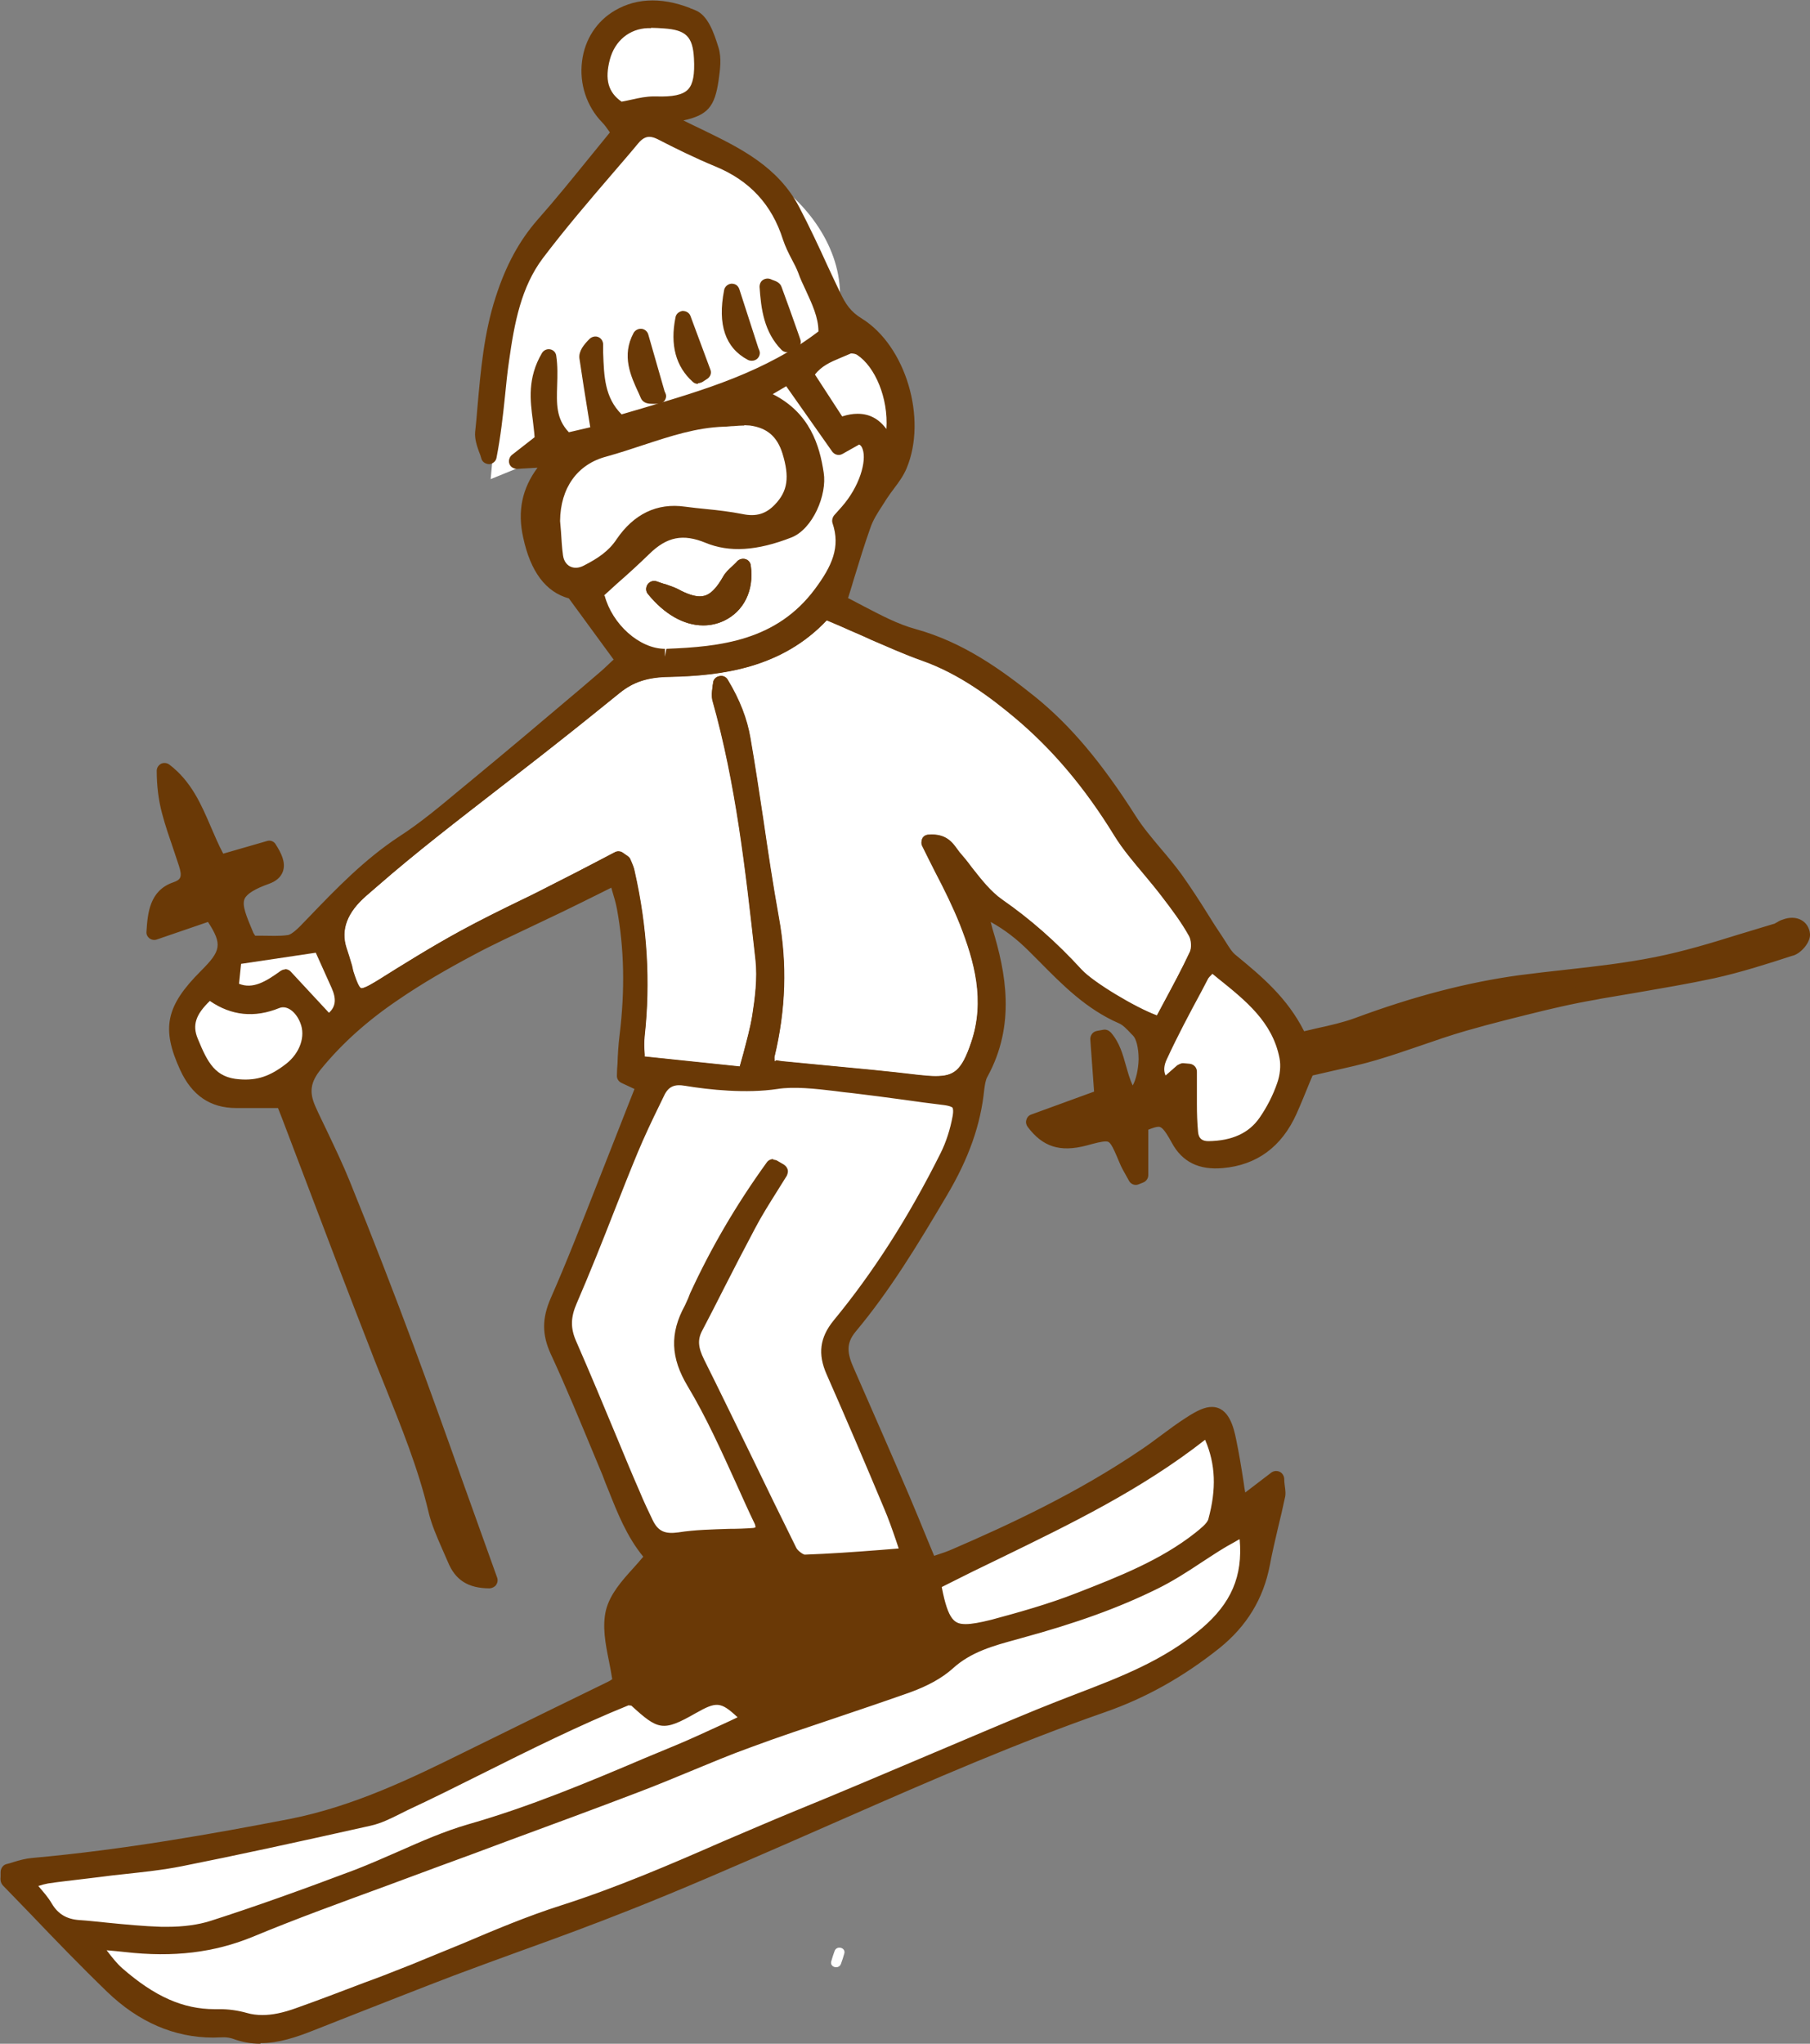 <?xml version="1.0" encoding="UTF-8"?><svg xmlns="http://www.w3.org/2000/svg" viewBox="0 0 61.79 69.74"><rect x="0" y="0" width="61.79" height="69.74" fill="#808080" stroke="none"/><defs><style>.d{fill:#6a3906;}.e{fill:#fff;}</style></defs><g id="a"/><g id="b"><g id="c"><g><g><path class="e" d="M42.53,52.11c.25,1.63-.25,2.73-1.35,3.66-1.67,1.43-3.74,2-5.71,2.81-2.78,1.15-5.54,2.36-8.32,3.5-2.64,1.08-5.21,2.33-7.93,3.2-1.63,.52-3.2,1.26-4.81,1.9-.44,.18-.87,.35-1.31,.52-.97,.37-1.93,.74-2.9,1.08-.6,.21-1.2,.34-1.85,.17-.3-.08-.62-.13-.93-.12-1.38,.04-2.47-.6-3.46-1.46-.31-.27-.54-.64-.95-1.13,.57,.05,.91,.08,1.25,.12,1.45,.16,2.85,.07,4.24-.5,2.08-.86,4.22-1.6,6.33-2.39,2.29-.85,4.58-1.69,6.86-2.55,1.29-.49,2.54-1.07,3.84-1.54,1.79-.65,3.61-1.21,5.4-1.85,.49-.18,1.01-.42,1.39-.77,.71-.65,1.59-.86,2.45-1.1,1.58-.43,3.13-.94,4.59-1.66,.78-.39,1.5-.92,2.25-1.37,.26-.16,.53-.29,.92-.5Z"/><path class="d" d="M8.96,69.14c-.21,0-.43-.03-.63-.08-.3-.08-.57-.12-.82-.12h-.07s-.09,0-.13,0c-1.18,0-2.23-.46-3.41-1.49-.22-.19-.39-.42-.6-.69-.11-.14-.22-.29-.36-.46l-.18-.21,.8,.07c.28,.03,.5,.05,.72,.07,.43,.05,.82,.07,1.21,.07,1.07,0,2.05-.18,2.97-.57,1.5-.62,3.06-1.18,4.55-1.73,.6-.22,1.19-.44,1.78-.65,.79-.3,1.59-.59,2.38-.88,1.47-.54,2.99-1.1,4.48-1.67,.58-.22,1.16-.47,1.73-.7,.69-.29,1.4-.58,2.11-.84,.94-.34,1.9-.66,2.84-.98,.84-.28,1.71-.57,2.56-.88,.59-.21,1.03-.46,1.35-.75,.69-.63,1.54-.86,2.36-1.08l.14-.04c1.89-.51,3.29-1.02,4.57-1.66,.51-.25,1-.57,1.47-.88,.25-.16,.5-.33,.76-.48,.17-.1,.35-.2,.56-.31,.11-.06,.23-.12,.37-.2l.14-.08,.02,.16c.24,1.58-.18,2.74-1.39,3.77-1.32,1.13-2.9,1.73-4.43,2.32-.43,.17-.88,.34-1.31,.52-1.21,.5-2.42,1.02-3.63,1.53-1.53,.65-3.12,1.32-4.69,1.97-.81,.33-1.62,.68-2.41,1.02-1.79,.77-3.63,1.57-5.53,2.18-1.12,.36-2.23,.82-3.3,1.28-.5,.21-.99,.42-1.5,.62l-.24,.1c-.36,.14-.71,.29-1.07,.42l-.62,.23c-.75,.28-1.52,.58-2.29,.85-.34,.12-.8,.26-1.28,.26Zm-1.45-.43c.27,0,.57,.04,.88,.13,.19,.05,.37,.07,.57,.07,.45,0,.88-.13,1.21-.24,.77-.27,1.54-.56,2.29-.85l.61-.23c.36-.14,.71-.28,1.07-.42l.24-.1c.5-.2,.99-.41,1.49-.62,1.08-.45,2.19-.92,3.32-1.28,1.89-.6,3.73-1.4,5.51-2.17,.79-.34,1.6-.69,2.41-1.02,1.57-.64,3.15-1.31,4.68-1.96,1.21-.51,2.42-1.03,3.64-1.53,.44-.18,.88-.35,1.31-.52,1.51-.58,3.07-1.18,4.36-2.28,1.09-.93,1.51-1.99,1.33-3.4-.08,.04-.15,.08-.23,.12-.21,.11-.38,.2-.55,.3-.25,.15-.51,.32-.76,.48-.48,.31-.98,.64-1.5,.89-1.29,.64-2.71,1.15-4.61,1.67l-.14,.04c-.79,.22-1.61,.44-2.26,1.03-.34,.31-.81,.57-1.43,.79-.85,.3-1.72,.6-2.56,.88-.93,.31-1.89,.64-2.83,.98-.71,.26-1.42,.55-2.1,.84-.57,.24-1.15,.48-1.74,.7-1.49,.57-3.01,1.13-4.48,1.67-.79,.29-1.59,.59-2.38,.88-.59,.22-1.19,.44-1.78,.66-1.5,.55-3.05,1.11-4.55,1.73-.95,.39-1.95,.58-3.06,.58h0c-.4,0-.8-.02-1.24-.07-.22-.02-.44-.04-.72-.07l-.26-.02c.07,.09,.13,.17,.19,.25,.21,.27,.37,.49,.57,.66,1.18,1.03,2.21,1.45,3.38,1.43h.08Z"/></g><g><path class="e" d="M25.65,58.7c-.88,.4-1.66,.78-2.46,1.11-2.34,.98-4.65,2.02-7.11,2.71-1.32,.37-2.55,1.05-3.84,1.54-1.64,.62-3.3,1.21-4.96,1.75-.55,.18-1.18,.23-1.76,.21-.94-.02-1.87-.15-2.81-.23-.5-.04-.88-.24-1.15-.69-.17-.28-.42-.52-.71-.87,.32-.1,.54-.19,.77-.23,.59-.09,1.18-.15,1.77-.22,.93-.12,1.87-.18,2.79-.36,2.15-.42,4.29-.89,6.43-1.38,.42-.09,.81-.32,1.21-.51,2.57-1.22,5.08-2.58,7.64-3.62,.17,.06,.24,.06,.28,.1q.88,.81,1.89,.23c.85-.48,1.19-.42,2.03,.46Z"/><path class="d" d="M5.71,66.15c-.07,0-.13,0-.2,0-.63-.02-1.26-.08-1.87-.14-.32-.03-.63-.06-.95-.09-.57-.05-.96-.28-1.24-.75-.11-.18-.25-.34-.42-.53-.09-.1-.18-.2-.28-.32l-.11-.13,.16-.05c.11-.03,.2-.06,.29-.09,.18-.06,.33-.11,.5-.14,.4-.06,.81-.11,1.2-.15,.19-.02,.38-.04,.57-.07,.28-.04,.57-.07,.86-.1,.64-.07,1.29-.14,1.93-.27,1.86-.37,3.84-.79,6.42-1.38,.31-.07,.62-.22,.91-.37,.09-.05,.18-.09,.27-.13,.85-.4,1.71-.83,2.53-1.24,1.67-.83,3.4-1.69,5.12-2.38l.04-.02h.04c.06,.03,.11,.05,.15,.06,.07,.02,.13,.03,.18,.08,.46,.42,.66,.61,.88,.61,.19,0,.43-.14,.88-.39,.39-.23,.65-.32,.9-.32,.42,0,.79,.29,1.27,.79l.11,.12-.15,.07c-.29,.13-.57,.26-.84,.38-.56,.26-1.09,.51-1.63,.73-.35,.15-.7,.3-1.06,.44-1.95,.83-3.98,1.68-6.07,2.27-.8,.22-1.58,.57-2.33,.91-.48,.22-.99,.44-1.49,.63-1.84,.69-3.47,1.27-4.97,1.75-.45,.15-.99,.22-1.6,.22Zm-4.67-1.85c.05,.07,.11,.12,.16,.18,.18,.2,.33,.37,.45,.57,.24,.39,.57,.6,1.06,.63,.32,.03,.63,.06,.95,.09,.61,.06,1.24,.12,1.85,.14,.06,0,.13,0,.2,0,.59,0,1.1-.07,1.53-.21,1.5-.48,3.12-1.06,4.96-1.75,.5-.19,1-.41,1.48-.62,.76-.34,1.55-.69,2.36-.92,2.08-.59,4.1-1.44,6.04-2.26,.35-.15,.7-.3,1.06-.44,.54-.22,1.06-.47,1.62-.73,.22-.1,.45-.21,.69-.32-.44-.44-.71-.61-.99-.61-.2,0-.43,.08-.79,.29-.48,.27-.74,.42-.99,.42h0c-.31,0-.53-.21-1.03-.66-.01,0-.05-.02-.09-.03-.03,0-.07-.02-.12-.03-1.7,.69-3.41,1.54-5.07,2.36-.83,.41-1.68,.84-2.53,1.24-.09,.04-.18,.08-.26,.13-.31,.15-.63,.31-.97,.39-2.58,.59-4.57,1.01-6.43,1.38-.64,.13-1.31,.2-1.95,.27-.28,.03-.57,.06-.85,.1-.19,.02-.38,.05-.57,.07-.39,.04-.8,.09-1.19,.15-.14,.02-.28,.07-.46,.13-.04,.01-.09,.03-.13,.04Z"/></g><g><path class="e" d="M41.21,48.71c.59,1.13,.55,2.16,.27,3.2-.07,.24-.33,.44-.54,.61-1.22,.96-2.66,1.52-4.09,2.08-.96,.38-1.96,.66-2.95,.93-1.46,.39-1.77,.16-2.07-1.52,3.15-1.62,6.5-2.95,9.38-5.3Z"/><path class="d" d="M32.96,55.92c-.94,0-1.16-.81-1.35-1.87l-.03-.17,.15-.08c.74-.38,1.49-.74,2.24-1.11,2.42-1.17,4.91-2.39,7.1-4.16l.22-.18,.13,.25c.55,1.05,.64,2.09,.29,3.36-.09,.31-.39,.55-.62,.73-1.24,.98-2.7,1.55-4.11,2.1-1.04,.41-2.11,.71-3.02,.95-.44,.12-.75,.17-1,.17Zm-.87-1.78c.21,1.12,.42,1.33,.87,1.33,.21,0,.48-.05,.89-.16,.9-.24,1.94-.53,2.93-.92,1.42-.55,2.84-1.11,4.03-2.05,.17-.14,.42-.33,.46-.49,.29-1.05,.25-1.92-.13-2.78-2.17,1.71-4.61,2.89-6.96,4.04-.7,.34-1.4,.68-2.08,1.03Z"/></g><path class="e" d="M26.38,39.84c-1,1.39-1.88,2.86-2.6,4.42-.07,.14-.11,.29-.19,.43-.46,.85-.45,1.59,.09,2.5,.9,1.5,1.55,3.15,2.3,4.73,.05,.1,.05,.23,.08,.39-.14,.05-.25,.11-.36,.12-.84,.04-1.69,0-2.52,.14-.58,.09-.91-.07-1.15-.54-.17-.33-.33-.68-.47-1.02-.72-1.7-1.42-3.41-2.15-5.11-.23-.53-.21-.97,.02-1.51,.73-1.7,1.38-3.43,2.08-5.14,.27-.66,.59-1.31,.9-1.96,.2-.41,.5-.57,.99-.49,1.01,.17,2.02,.27,3.08,.1,.85-.13,1.74,.05,2.62,.14,1.02,.1,2.05,.27,3.07,.39,.53,.06,.7,.19,.61,.71-.08,.46-.23,.92-.44,1.33-1.02,2.05-2.22,4-3.69,5.77-.43,.52-.45,.98-.2,1.55,.67,1.52,1.32,3.05,1.96,4.58,.23,.54,.4,1.09,.62,1.71-1.28,.09-2.43,.19-3.58,.23-.18,0-.45-.21-.54-.39-1.06-2.13-2.08-4.28-3.14-6.41-.21-.43-.29-.8-.07-1.24,.61-1.16,1.19-2.34,1.81-3.5,.33-.62,.73-1.2,1.09-1.8-.08-.05-.16-.09-.24-.14Z"/><g><path class="e" d="M31.74,28.75c.47,.96,.95,1.81,1.3,2.7,.53,1.36,.89,2.74,.38,4.21-.42,1.22-.81,1.45-2.08,1.29-1.55-.19-3.11-.32-4.67-.47-.12-.01-.24-.03-.41-.06-.02-.17-.07-.32-.04-.46,.37-1.54,.44-3.08,.15-4.66-.37-2.03-.62-4.09-.97-6.12-.11-.65-.37-1.28-.74-1.89,0,.16-.07,.34-.03,.49,.83,2.91,1.15,5.9,1.48,8.89,.07,.64-.01,1.32-.11,1.96-.1,.65-.3,1.27-.49,2.01-1.23-.13-2.43-.25-3.72-.38,0-.33-.03-.66,0-.98,.21-1.86,.07-3.69-.34-5.51-.03-.12-.08-.24-.13-.35-.01-.02-.05-.04-.17-.12-.66,.34-1.37,.71-2.08,1.07-1.06,.54-2.14,1.03-3.19,1.6-.96,.52-1.89,1.1-2.82,1.68-.79,.49-.95,.45-1.23-.46-.02-.06-.03-.12-.05-.18-.56-1.88-.75-1.51,.94-2.99,1.95-1.71,4.05-3.24,6.09-4.85,.73-.58,1.47-1.17,2.2-1.76,.55-.45,1.13-.6,1.87-.61,1.96-.04,3.88-.36,5.3-1.98,.36,.16,.67,.3,.98,.43,.8,.34,1.59,.72,2.41,1.02,1.23,.44,2.28,1.18,3.26,2,1.38,1.15,2.5,2.53,3.45,4.07,.45,.74,1.08,1.37,1.61,2.06,.34,.45,.68,.9,.95,1.39,.12,.21,.14,.57,.04,.78-.38,.82-.83,1.61-1.24,2.4-.69-.17-2.42-1.18-2.9-1.7-.81-.88-1.68-1.66-2.67-2.35-.6-.42-1.02-1.09-1.51-1.66-.2-.23-.31-.56-.84-.51Z"/><path class="d" d="M31.93,37.27c-.18,0-.39-.01-.63-.05-1.07-.13-2.14-.23-3.21-.33-.48-.05-.97-.09-1.45-.14-.08,0-.16-.02-.26-.03l-.17-.02c-.12-.02-.22-.12-.23-.24,0-.05-.01-.1-.02-.14-.01-.06-.03-.14-.03-.21-.05,.2-.11,.4-.16,.61-.03,.13-.15,.22-.29,.2l-3.67-.38c-.14-.01-.3-.13-.3-.27,0-.1,0-.2,0-.3,0-.23-.01-.47,.01-.71,.2-1.75,.08-3.57-.33-5.42-.02-.07-.04-.14-.07-.21l-.49,.26c-.46,.24-.94,.49-1.43,.73-.38,.19-.75,.37-1.13,.56-.68,.33-1.38,.67-2.05,1.04-.98,.53-1.95,1.14-2.8,1.67-.36,.22-.61,.35-.84,.35-.49,0-.65-.54-.79-.97-.01-.04-.02-.08-.03-.12l-.02-.07c-.07-.23-.13-.43-.19-.6-.4-1.24-.32-1.35,.84-2.35l.37-.32c1.35-1.18,2.8-2.31,4.2-3.39,.63-.49,1.27-.98,1.9-1.48,.73-.58,1.47-1.17,2.19-1.76,.56-.46,1.17-.66,2.04-.67,1.73-.03,3.69-.28,5.1-1.89,.08-.09,.2-.12,.31-.07l.3,.13c.24,.11,.46,.2,.68,.3,.24,.1,.47,.21,.71,.31,.55,.24,1.12,.5,1.69,.7,1.39,.5,2.52,1.36,3.34,2.05,1.34,1.12,2.49,2.48,3.5,4.14,.28,.45,.62,.86,.99,1.29,.21,.25,.41,.49,.61,.75,.34,.45,.7,.92,.97,1.42,.16,.29,.17,.74,.04,1.03-.28,.6-.6,1.19-.9,1.76l-.35,.65c-.06,.11-.19,.17-.31,.14-.76-.19-2.52-1.22-3.03-1.78-.85-.92-1.71-1.67-2.63-2.31-.46-.32-.82-.78-1.16-1.22-.12-.15-.24-.31-.36-.45,0,0,0,.02,.02,.03,.32,.63,.62,1.23,.87,1.85,.5,1.28,.94,2.8,.39,4.4-.34,.98-.71,1.52-1.74,1.52Zm-5.44-1.08c.07,.01,.14,.02,.2,.03,.48,.05,.97,.09,1.45,.14,1.07,.1,2.15,.2,3.22,.33,.21,.02,.4,.04,.56,.04,.63,0,.9-.17,1.23-1.15,.49-1.43,.11-2.78-.38-4.03-.24-.6-.53-1.19-.85-1.8-.15-.29-.29-.58-.44-.88-.04-.08-.03-.17,0-.25,.04-.08,.12-.13,.21-.13,.59-.05,.82,.27,.97,.48,.03,.04,.06,.08,.09,.12,.14,.16,.28,.33,.41,.51,.34,.43,.65,.83,1.05,1.11,.95,.66,1.84,1.44,2.71,2.39,.4,.43,1.83,1.29,2.57,1.56l.24-.45c.3-.56,.62-1.15,.89-1.73,.06-.13,.05-.4-.03-.54-.26-.47-.6-.92-.93-1.35-.19-.25-.39-.49-.59-.73-.36-.43-.74-.87-1.04-1.36-.99-1.61-2.09-2.92-3.39-4.01-.79-.66-1.87-1.49-3.18-1.95-.59-.21-1.17-.47-1.73-.71-.23-.11-.47-.21-.7-.31-.22-.1-.45-.2-.69-.3l-.12-.05c-1.54,1.63-3.57,1.89-5.36,1.93-.75,.01-1.24,.17-1.71,.55-.73,.59-1.46,1.18-2.2,1.76-.63,.5-1.27,.99-1.9,1.48-1.39,1.08-2.84,2.19-4.18,3.36l-.37,.32q-.98,.85-.68,1.78c.06,.17,.12,.38,.19,.61l.04,.18c.16,.51,.24,.59,.28,.59,.13,0,.44-.2,.56-.27,.86-.54,1.84-1.15,2.83-1.69,.68-.37,1.39-.72,2.07-1.05,.38-.18,.75-.37,1.12-.56,.48-.24,.96-.49,1.42-.73l.65-.34c.09-.05,.2-.04,.28,.02l.1,.07c.06,.04,.13,.08,.16,.17,.07,.16,.12,.28,.14,.4,.43,1.9,.54,3.78,.34,5.6-.02,.2-.02,.41,0,.63,0,.03,0,.05,0,.08l3.25,.34c.04-.15,.08-.29,.12-.43,.12-.46,.24-.89,.31-1.32,.09-.58,.18-1.26,.11-1.89l-.02-.18c-.32-2.87-.65-5.84-1.45-8.67-.04-.16-.02-.31,0-.45,0-.05,.01-.09,.02-.14,0-.12,.09-.22,.21-.24,.11-.03,.23,.02,.29,.13,.41,.68,.66,1.33,.77,1.98,.16,.92,.3,1.85,.44,2.78,.16,1.1,.33,2.23,.53,3.34,.29,1.59,.24,3.15-.15,4.77,0,.03,0,.09,.01,.15Z"/></g><path class="e" d="M18.55,7.65c.94-.67,2.61-3.14,2.61-3.14,0,0-.4-.04-.74-1.3-.34-1.26-.46-1.26,.34-1.95,.8-.69-.31-.69,1.33-.57,1.65,.11,1.42-1.03,1.65,.11,.23,1.15,.11,2.4,.11,2.4,0,0-1.51,1.44-1.27,1.29,.24-.15,1.38-.03,2.53,1.11s1.72,2.52,2.06,2.97c.34,.46,1.71,3.23,1.71,3.23,0,0-4.01,1.12-5.95,2.03l-6.18,2.52c.46-5.26,1.19-8.29,1.8-8.72Z"/><path class="e" d="M21.47,4.89c1.08,.98,2.18,2.03,2.66,3.4,.27,.77,.33,1.6,.39,2.42,.06,.82,.12,1.63,.17,2.45,.5,.1,.97-.2,1.39-.48,.68-.45,1.35-.91,2.02-1.36,.15-.1,.3-.2,.4-.36,.09-.14,.13-.31,.15-.48,.21-1.7-.87-3.36-2.29-4.33-1.42-.97-3.13-1.38-4.8-1.78"/><path class="e" d="M21.99,3.66c.35-.92,.44-1.95,.25-2.92,.34-.24,.85-.08,1.1,.25,.25,.33,.31,.77,.31,1.18,0,.67-.27,1.46-.92,1.59-.42,.08-.96-.11-1.21,.23"/><g><path class="d" d="M7.49,29.41c.61-.18,1.14-.33,1.69-.49,.25,.4,.41,.77-.1,.95-1.34,.48-1.15,.93-.69,2.01,.04,.08,.1,.16,.18,.28,.41,0,.86,.04,1.28-.02,.21-.03,.42-.21,.58-.38,1.04-1.08,2.06-2.18,3.33-3.01,.86-.56,1.65-1.24,2.44-1.9,1.5-1.24,2.98-2.5,4.46-3.75,.21-.18,.41-.38,.63-.59-.56-.77-1.11-1.52-1.72-2.36-.88-.2-1.26-.98-1.46-1.9-.2-.94,0-1.8,.86-2.63-.53,.03-.84,.05-1.33,.08,.38-.29,.61-.48,.88-.68,0-.88-.42-1.81,.21-2.86,.15,1.04-.3,2.04,.61,2.86,.34-.08,.78-.18,1.12-.26-.15-.95-.3-1.77-.4-2.59-.02-.14,.13-.3,.27-.44,.04,.97-.03,1.95,.82,2.7,2.42-.73,4.93-1.33,7.06-3,.04-.79-.42-1.49-.72-2.23-.15-.38-.39-.72-.51-1.11-.41-1.28-1.22-2.16-2.46-2.67-.67-.27-1.31-.59-1.95-.92-.41-.21-.73-.11-1,.21-1.09,1.29-2.22,2.56-3.24,3.9-.79,1.05-1.03,2.35-1.21,3.62-.15,1.08-.21,2.17-.44,3.31-.07-.27-.22-.55-.2-.81,.16-1.53,.21-3.07,.69-4.55,.3-.94,.72-1.79,1.38-2.54,.89-1.01,1.72-2.06,2.61-3.14-.15-.2-.25-.39-.4-.54-.97-.99-.81-2.7,.37-3.4,.82-.49,1.73-.34,2.53,.02,.31,.14,.49,.7,.62,1.1,.09,.31,.04,.69-.01,1.02-.12,.81-.31,.99-1.13,1.14-.12,.02-.24,.04-.51,.09,.24,.16,.36,.27,.5,.34,1.46,.76,3.09,1.31,3.93,2.9,.49,.94,.92,1.92,1.38,2.88,.2,.42,.4,.75,.85,1.03,1.41,.88,2.07,3.22,1.42,4.77-.15,.36-.45,.67-.66,1.01-.21,.34-.45,.68-.58,1.05-.29,.81-.53,1.65-.83,2.63,.78,.37,1.64,.92,2.58,1.18,1.53,.43,2.78,1.3,3.97,2.26,1.38,1.12,2.43,2.52,3.38,4.01,.45,.71,1.07,1.3,1.56,1.99s.92,1.41,1.38,2.12c.17,.25,.32,.54,.54,.73,.9,.74,1.79,1.48,2.33,2.68,.67-.17,1.35-.28,1.99-.51,1.8-.66,3.64-1.19,5.54-1.44,1.55-.21,3.12-.32,4.66-.62,1.37-.27,2.71-.74,4.06-1.13,.12-.03,.22-.12,.34-.16,.28-.1,.54-.04,.57,.26,.01,.14-.2,.39-.36,.45-.89,.29-1.77,.58-2.68,.77-1.29,.28-2.59,.47-3.88,.7-.46,.08-.93,.16-1.38,.27-1.09,.27-2.19,.53-3.27,.84-1.02,.3-2.01,.69-3.03,.99-.72,.22-1.46,.36-2.31,.56-.17,.4-.36,.92-.59,1.43-.45,.99-1.2,1.59-2.3,1.69-.63,.06-1.13-.09-1.48-.74-.43-.79-.6-.8-1.3-.49v1.73s-.1,.04-.15,.06c-.11-.2-.23-.38-.31-.59-.41-.98-.44-1.02-1.45-.75-.67,.18-1.22,.12-1.72-.54,.81-.29,1.57-.57,2.34-.85-.05-.74-.1-1.37-.14-2,.07-.01,.14-.03,.22-.04,.48,.56,.42,1.38,.84,1.96,.09,0,.18,.02,.21-.02,.44-.42,.51-1.79,.11-2.2-.17-.18-.35-.39-.57-.48-1.22-.53-2.07-1.5-2.98-2.41-.51-.51-1.07-.94-1.87-1.29,.07,.34,.1,.57,.17,.79,.5,1.63,.72,3.25-.15,4.84-.09,.16-.12,.36-.14,.54-.12,1.27-.59,2.41-1.24,3.51-.94,1.6-1.89,3.18-3.08,4.6-.45,.54-.33,1.02-.09,1.56,.63,1.44,1.26,2.87,1.88,4.31,.32,.74,.62,1.49,.94,2.28,.35-.12,.62-.2,.87-.31,2.25-.98,4.45-2.04,6.48-3.41,.52-.35,1.01-.74,1.53-1.09,.84-.56,1.11-.45,1.32,.56,.15,.7,.24,1.41,.37,2.24,.39-.3,.77-.59,1.25-.96,.02,.28,.07,.45,.04,.61-.16,.76-.36,1.52-.51,2.29-.21,1.1-.76,1.97-1.63,2.67-1.16,.93-2.42,1.65-3.84,2.15-3.47,1.21-6.81,2.72-10.18,4.18-2.01,.88-4.02,1.76-6.06,2.57-1.98,.79-3.99,1.48-5.98,2.24-1.61,.61-3.21,1.25-4.81,1.88-.83,.32-1.66,.6-2.55,.26-.14-.05-.31-.08-.46-.07-1.48,.09-2.71-.49-3.74-1.48-1.22-1.17-2.37-2.41-3.55-3.62-.03-.03-.01-.12-.02-.29,.27-.07,.55-.18,.84-.21,2.97-.26,5.89-.77,8.82-1.33,2.18-.42,4.09-1.35,6.03-2.3,1.63-.81,3.27-1.59,4.9-2.4,.14-.07,.26-.16,.32-.21-.11-.86-.42-1.71-.23-2.43,.17-.68,.87-1.24,1.36-1.88-.75-.82-1.08-1.87-1.5-2.88-.58-1.39-1.14-2.79-1.77-4.15-.27-.59-.27-1.07,0-1.68,.77-1.75,1.44-3.54,2.14-5.32,.27-.67,.53-1.34,.81-2.07-.22-.1-.41-.19-.68-.31,.02-.42,.03-.89,.08-1.35,.18-1.47,.18-2.94-.09-4.4-.06-.33-.18-.64-.29-1.05-.72,.36-1.33,.67-1.94,.96-1.01,.49-2.04,.94-3.03,1.47-.89,.47-1.76,.97-2.59,1.53-1.01,.68-1.93,1.47-2.72,2.43-.43,.52-.49,.98-.23,1.54,.39,.85,.82,1.69,1.17,2.56,.75,1.86,1.48,3.73,2.18,5.61,.8,2.14,1.55,4.3,2.33,6.46,.17,.46,.33,.92,.53,1.45-.67,.01-.99-.26-1.17-.73-.22-.55-.51-1.09-.65-1.67-.46-1.94-1.28-3.73-1.99-5.57-1.03-2.63-2.02-5.27-3.03-7.91-.07-.17-.14-.34-.2-.5h-1.6c-.82,0-1.33-.41-1.67-1.15-.6-1.31-.48-1.95,.65-3.08,.81-.81,.85-1.16,.17-2.18-.6,.2-1.22,.41-1.95,.66,.05-.71,.13-1.23,.73-1.44,.49-.17,.5-.49,.37-.9-.19-.6-.41-1.19-.58-1.79-.12-.44-.18-.89-.17-1.37,1.03,.78,1.23,2.03,1.88,3.14Zm24.24-.66c.53-.05,.64,.28,.84,.51,.49,.57,.91,1.24,1.51,1.66,.99,.69,1.86,1.47,2.67,2.35,.48,.52,2.21,1.53,2.9,1.7,.42-.79,.86-1.58,1.24-2.4,.1-.21,.08-.57-.04-.78-.27-.49-.61-.94-.95-1.39-.53-.69-1.16-1.32-1.61-2.06-.94-1.54-2.07-2.92-3.45-4.07-.98-.82-2.03-1.56-3.26-2-.82-.29-1.61-.68-2.41-1.02-.31-.13-.62-.28-.98-.43-1.42,1.62-3.34,1.95-5.3,1.98-.74,.01-1.32,.17-1.87,.61-.73,.59-1.46,1.18-2.2,1.76-2.04,1.61-4.14,3.15-6.09,4.85-1.68,1.48-1.5,1.11-.94,2.99,.02,.06,.03,.12,.05,.18,.28,.91,.44,.96,1.23,.46,.93-.58,1.86-1.16,2.82-1.68,1.04-.57,2.13-1.07,3.19-1.6,.71-.36,1.42-.73,2.08-1.07,.12,.09,.16,.1,.17,.12,.05,.11,.1,.23,.13,.35,.41,1.82,.55,3.65,.34,5.51-.04,.32,0,.65,0,.98,1.29,.13,2.49,.26,3.72,.38,.18-.73,.39-1.36,.49-2.01,.1-.64,.18-1.32,.11-1.96-.33-2.99-.65-5.98-1.48-8.89-.04-.15,.02-.33,.03-.49,.37,.61,.62,1.24,.74,1.89,.35,2.04,.6,4.09,.97,6.12,.29,1.57,.22,3.12-.15,4.66-.03,.13,.02,.29,.04,.46,.17,.02,.29,.05,.41,.06,1.56,.16,3.11,.29,4.67,.47,1.27,.15,1.67-.08,2.08-1.29,.5-1.47,.15-2.86-.38-4.21-.35-.9-.83-1.74-1.3-2.7Zm-5.35,11.09c.08,.05,.16,.09,.24,.14-.37,.6-.76,1.18-1.09,1.8-.62,1.16-1.2,2.34-1.81,3.5-.23,.44-.15,.81,.07,1.24,1.06,2.13,2.08,4.28,3.14,6.41,.09,.18,.36,.39,.54,.39,1.15-.04,2.29-.14,3.58-.23-.22-.62-.4-1.18-.62-1.71-.64-1.53-1.29-3.06-1.96-4.58-.25-.57-.23-1.03,.2-1.55,1.47-1.77,2.66-3.72,3.69-5.77,.21-.42,.35-.88,.44-1.33,.09-.51-.07-.64-.61-.71-1.02-.12-2.05-.29-3.07-.39-.87-.09-1.77-.27-2.62-.14-1.06,.16-2.06,.06-3.08-.1-.49-.08-.79,.07-.99,.49-.31,.65-.63,1.29-.9,1.96-.7,1.71-1.35,3.44-2.08,5.14-.24,.54-.25,.98-.02,1.51,.73,1.69,1.43,3.4,2.15,5.11,.15,.34,.3,.69,.47,1.02,.24,.47,.57,.63,1.15,.54,.83-.13,1.68-.09,2.52-.14,.11,0,.22-.07,.36-.12-.03-.16-.03-.29-.08-.39-.75-1.59-1.41-3.23-2.3-4.73-.54-.91-.56-1.64-.09-2.5,.08-.14,.12-.29,.19-.43,.71-1.56,1.59-3.03,2.6-4.42Zm16.15,12.27c-.39,.21-.67,.35-.92,.5-.75,.45-1.46,.98-2.25,1.37-1.46,.72-3.01,1.23-4.59,1.66-.86,.23-1.74,.45-2.45,1.1-.38,.35-.9,.59-1.39,.77-1.79,.64-3.61,1.21-5.4,1.85-1.29,.47-2.55,1.05-3.84,1.54-2.28,.87-4.57,1.7-6.86,2.55-2.11,.79-4.25,1.53-6.33,2.39-1.39,.57-2.79,.66-4.24,.5-.34-.04-.67-.07-1.25-.12,.41,.49,.64,.86,.95,1.13,.99,.86,2.08,1.5,3.46,1.46,.31-.01,.63,.04,.93,.12,.64,.17,1.25,.03,1.85-.17,.97-.34,1.94-.71,2.9-1.08,.44-.17,.88-.34,1.31-.52,1.6-.64,3.17-1.37,4.81-1.9,2.73-.87,5.29-2.12,7.93-3.2,2.78-1.14,5.54-2.34,8.32-3.5,1.96-.81,4.03-1.39,5.71-2.81,1.1-.93,1.6-2.03,1.35-3.66Zm-16.88,6.59c-.85-.88-1.18-.94-2.03-.46q-1.01,.58-1.89-.23s-.12-.04-.28-.1c-2.56,1.04-5.07,2.4-7.64,3.62-.4,.19-.79,.42-1.21,.51-2.14,.48-4.28,.95-6.43,1.38-.92,.18-1.86,.25-2.79,.36-.59,.08-1.18,.14-1.77,.22-.23,.04-.45,.13-.77,.23,.29,.35,.54,.58,.71,.87,.27,.45,.65,.65,1.15,.69,.94,.08,1.87,.21,2.81,.23,.59,.01,1.21-.03,1.76-.21,1.67-.54,3.32-1.13,4.96-1.75,1.29-.49,2.52-1.17,3.84-1.54,2.46-.7,4.77-1.73,7.11-2.71,.8-.33,1.58-.71,2.46-1.11Zm-5.31-38.47c.22,1.12,1.3,2.22,2.42,2.18,2-.07,3.94-.35,5.27-2.15,.57-.77,.97-1.52,.65-2.5,.09-.1,.18-.19,.26-.28,.89-1,1.13-2.46,.37-2.6-.17,.09-.38,.21-.67,.38-.57-.81-1.12-1.6-1.71-2.44-.38,.22-.69,.4-1.14,.66,1.41,.48,1.9,1.48,2.08,2.68,.1,.66-.34,1.68-.93,1.92-.88,.35-1.84,.55-2.74,.18-.89-.37-1.56-.18-2.21,.45-.51,.5-1.04,.96-1.65,1.52Zm20.87,28.49c-2.88,2.35-6.23,3.68-9.38,5.3,.3,1.68,.61,1.91,2.07,1.52,1-.27,2-.55,2.95-.93,1.43-.56,2.87-1.12,4.09-2.08,.21-.17,.48-.37,.54-.61,.28-1.04,.31-2.07-.27-3.2ZM18.84,17.79c.03,.4,.04,.81,.1,1.21,.08,.57,.59,.82,1.1,.55,.47-.24,.9-.51,1.22-.98,.48-.71,1.17-1.13,2.09-1,.64,.09,1.3,.12,1.94,.25,.55,.11,.99-.01,1.36-.41,.57-.59,.54-1.25,.31-2-.22-.7-.66-1.04-1.33-1.14-.3-.04-.62,.02-.93,.03-1.43,.04-2.73,.67-4.08,1.03-1.16,.31-1.77,1.25-1.78,2.46Zm13.31,38.62c-.3-.75-.55-1.42-.83-2.07-.22-.5-.61-.77-1.18-.72-1.24,.12-2.49,.19-3.72,.37-.96,.15-1.54,.97-1.57,1.94-.02,.62,.23,1.11,.56,1.62,.61,.94,.94,1.1,1.98,.72,1.09-.39,2.19-.72,3.28-1.13,.49-.18,.93-.47,1.48-.75Zm8.24-19.86c.08,0,.15,.01,.22,.02,0,.33,0,.65,0,.98,0,.37,0,.74,.04,1.11,.04,.37,.28,.56,.64,.56,.79-.01,1.49-.25,1.96-.92,.27-.38,.48-.81,.64-1.25,.11-.3,.15-.68,.09-.99-.3-1.51-1.47-2.29-2.58-3.19-.17,.19-.3,.28-.37,.41-.49,.91-.98,1.81-1.42,2.74-.14,.31-.22,.71,.16,1.07,.22-.2,.42-.37,.62-.54Zm-13.9,16.91c.01-.08,.02-.17,.03-.25-.27-.11-.53-.29-.81-.32-.49-.06-1-.05-1.5-.04-1.4,.03-2.17,.99-2.89,2-.11,.16-.14,.43-.1,.63,.12,.54,.3,1.06,.46,1.58h1.08c.04,.07,.09,.14,.13,.2-.25,.12-.51,.25-.69,.34,.17,.55,.43,.68,.78,.53,.56-.25,1.11-.54,1.65-.81-.04-.51-.08-.98-.11-1.44-.06-.76,.2-1.34,.89-1.72,.38-.21,.72-.46,1.08-.7ZM7.15,33.8c-.57,.49-.95,1.01-.65,1.74,.31,.76,.62,1.48,1.65,1.55,.72,.05,1.25-.17,1.79-.59,.54-.42,.81-1.11,.57-1.71-.21-.51-.65-.83-1.07-.65-.83,.34-1.58,.22-2.28-.34ZM21.14,3.76c.49-.08,.86-.21,1.22-.19,1.25,.05,1.65-.33,1.58-1.58-.05-.88-.39-1.22-1.28-1.28-.19-.01-.37-.02-.56-.02-.75,.02-1.34,.52-1.55,1.27-.23,.86-.01,1.42,.6,1.8Zm9.22,11.7c.45-1.29-.06-2.99-.96-3.57-.13-.09-.39-.13-.52-.06-.46,.24-1.02,.34-1.38,.96,.36,.56,.75,1.15,1.15,1.76,.86-.37,1.38-.06,1.71,.92ZM7.98,32.65c-.05,.48-.08,.78-.1,1.08,.69,.41,1.25,.06,1.86-.38,.51,.56,.99,1.07,1.46,1.57,.56-.34,.6-.79,.37-1.32-.23-.51-.45-1.02-.62-1.39-1.05,.16-1.99,.29-2.97,.44Zm39.43,2.56c.36-.06,.5-.06,.63-.1,.11-.04,.2-.14,.31-.21-.21-.09-.36-.08-.49-.03-.1,.04-.17,.13-.44,.35Z"/><path class="d" d="M8.89,69.74c-.33,0-.64-.06-.94-.17-.09-.03-.2-.05-.3-.05-.16,0-.26,.01-.37,.01-1.33,0-2.55-.53-3.62-1.56-.9-.87-1.78-1.78-2.62-2.66l-.93-.96c-.1-.1-.1-.22-.09-.32,0-.04,0-.08,0-.14,0-.13,.08-.25,.2-.28,.08-.02,.16-.04,.24-.07,.2-.06,.41-.12,.64-.14,3.13-.28,6.2-.83,8.79-1.33,2.19-.43,4.2-1.41,5.96-2.28,.94-.46,1.89-.93,2.83-1.39l2.07-1.01c.06-.03,.11-.06,.15-.09-.03-.2-.07-.41-.11-.61-.12-.59-.24-1.2-.1-1.76,.14-.54,.54-.99,.93-1.42,.12-.13,.23-.26,.34-.39-.56-.68-.88-1.49-1.19-2.27-.07-.17-.14-.34-.2-.51l-.3-.72c-.47-1.13-.95-2.3-1.47-3.42-.3-.66-.3-1.21,0-1.9,.56-1.27,1.07-2.59,1.57-3.86,.19-.48,.38-.97,.57-1.45,.18-.46,.36-.92,.55-1.4l.17-.43-.45-.21c-.1-.05-.16-.15-.15-.26,0-.13,.01-.26,.02-.39,.01-.32,.03-.65,.07-.97,.19-1.55,.16-2.96-.09-4.32-.04-.21-.1-.41-.17-.64,0-.03-.02-.05-.02-.08l-.32,.16c-.47,.23-.9,.45-1.34,.66-.35,.17-.7,.33-1.05,.5-.65,.31-1.33,.62-1.98,.97-.96,.51-1.8,1-2.56,1.52-1.07,.72-1.94,1.5-2.66,2.38-.36,.44-.41,.78-.2,1.26,.13,.3,.28,.59,.42,.89,.26,.55,.53,1.11,.76,1.68,.8,1.97,1.51,3.81,2.18,5.61,.55,1.49,1.09,2.98,1.62,4.48l1.23,3.43c.03,.08,.02,.17-.03,.25-.05,.07-.13,.11-.22,.12h0c-.75,0-1.18-.29-1.43-.9-.07-.16-.14-.32-.21-.48-.17-.39-.35-.8-.45-1.22-.35-1.49-.94-2.93-1.5-4.33-.16-.4-.33-.81-.48-1.21-.7-1.79-1.38-3.57-2.06-5.37l-.97-2.55c-.04-.11-.09-.22-.13-.33h-1.43c-.88,0-1.51-.43-1.91-1.3-.65-1.42-.49-2.18,.71-3.38,.68-.68,.74-.9,.24-1.67l-1.75,.6c-.09,.03-.18,.01-.25-.04-.07-.06-.11-.14-.1-.23,.04-.62,.1-1.4,.91-1.68,.26-.09,.32-.18,.2-.56-.06-.19-.13-.38-.19-.57-.14-.41-.28-.81-.39-1.23-.12-.45-.18-.94-.18-1.45,0-.1,.06-.19,.15-.24,.09-.04,.2-.03,.28,.03,.75,.57,1.09,1.36,1.42,2.13,.13,.3,.26,.61,.42,.91l1.49-.43c.12-.04,.24,.01,.3,.11,.19,.3,.35,.61,.25,.92-.07,.2-.23,.34-.48,.43-.48,.17-.75,.34-.83,.51-.1,.23,.07,.61,.29,1.14,.01,.03,.04,.07,.07,.12,.08,0,.15,0,.23,0,.29,0,.58,.02,.87-.02,.06,0,.19-.06,.43-.3l.31-.32c.93-.97,1.9-1.97,3.07-2.74,.73-.47,1.42-1.05,2.08-1.6l.34-.28c1.26-1.04,2.52-2.1,3.77-3.16l.69-.59c.14-.12,.27-.25,.41-.38l.04-.03-1.53-2.09c-.79-.22-1.31-.91-1.56-2.08-.2-.89-.04-1.67,.49-2.38l-.69,.04c-.12,0-.23-.06-.27-.17-.04-.11,0-.24,.09-.31l.77-.6c-.01-.18-.04-.37-.06-.57-.09-.68-.19-1.45,.31-2.3,.06-.1,.17-.15,.28-.13,.11,.02,.2,.11,.21,.23,.05,.34,.04,.67,.03,.99-.02,.64-.04,1.15,.4,1.61l.73-.17-.07-.43c-.11-.68-.21-1.3-.3-1.92-.03-.25,.15-.47,.35-.67,.08-.07,.19-.1,.29-.06,.1,.04,.16,.13,.17,.24v.29c.03,.82,.05,1.53,.63,2.11,.25-.07,.5-.15,.75-.22,2.05-.61,4.17-1.23,5.97-2.61,0-.48-.22-.94-.44-1.42-.09-.19-.18-.38-.25-.58-.06-.16-.14-.31-.22-.46-.11-.21-.22-.43-.3-.67-.38-1.2-1.14-2.02-2.31-2.5-.7-.29-1.39-.63-1.97-.93-.1-.05-.2-.08-.28-.08s-.22,.02-.39,.23c-.28,.34-.57,.67-.86,1.01-.8,.93-1.63,1.9-2.38,2.89-.75,.99-.98,2.22-1.16,3.5-.06,.4-.1,.81-.14,1.21-.07,.68-.15,1.39-.29,2.11-.02,.12-.13,.21-.25,.22-.14-.01-.24-.08-.27-.2-.02-.08-.05-.16-.08-.23-.07-.2-.15-.43-.13-.67,.03-.29,.06-.57,.08-.86,.11-1.24,.22-2.51,.62-3.74,.35-1.09,.81-1.93,1.43-2.64,.62-.7,1.2-1.42,1.81-2.17,.22-.27,.44-.54,.66-.81,0,0-.01-.02-.02-.03-.08-.11-.15-.22-.24-.31-.53-.54-.79-1.32-.69-2.09,.09-.74,.5-1.37,1.12-1.73,.78-.46,1.73-.46,2.77,0,.41,.18,.61,.75,.77,1.27,.11,.36,.05,.76,0,1.12-.13,.89-.37,1.18-1.2,1.36,.22,.11,.45,.22,.68,.33,1.25,.61,2.55,1.24,3.28,2.64,.34,.65,.66,1.33,.96,1.99,.14,.3,.28,.6,.42,.89,.19,.41,.37,.68,.75,.91,1.5,.93,2.24,3.41,1.53,5.11-.11,.26-.27,.48-.43,.69-.09,.12-.17,.23-.25,.35l-.14,.22c-.17,.26-.33,.51-.42,.78-.2,.56-.38,1.15-.57,1.77-.06,.2-.12,.41-.19,.62,.17,.08,.34,.18,.52,.27,.58,.3,1.17,.62,1.8,.79,1.62,.45,2.91,1.38,4.07,2.31,1.21,.98,2.27,2.24,3.44,4.08,.25,.39,.54,.73,.85,1.1,.24,.28,.48,.57,.7,.87,.32,.45,.62,.91,.9,1.36,.16,.26,.32,.51,.49,.76l.11,.17c.12,.19,.23,.38,.38,.49,.85,.7,1.73,1.43,2.31,2.58,.15-.03,.29-.07,.43-.1,.46-.1,.9-.2,1.31-.35,2.02-.75,3.85-1.22,5.59-1.46,.53-.07,1.07-.13,1.61-.19,1-.11,2.04-.23,3.04-.43,.96-.19,1.92-.48,2.85-.77,.4-.12,.79-.24,1.19-.36,.04,0,.08-.04,.13-.06,.06-.04,.12-.07,.19-.09,.47-.18,.89,.05,.93,.49,.02,.28-.29,.64-.55,.73l-.07,.02c-.86,.28-1.74,.56-2.64,.76-.88,.19-1.78,.34-2.64,.49-.42,.07-.83,.14-1.24,.21l-.15,.03c-.41,.07-.81,.15-1.21,.24l-.52,.12c-.9,.22-1.84,.45-2.74,.71-.52,.15-1.04,.33-1.56,.51-.49,.17-.97,.33-1.47,.48-.5,.15-1.01,.26-1.54,.38-.21,.05-.43,.1-.65,.15l-.11,.26c-.13,.32-.28,.69-.44,1.05-.51,1.13-1.36,1.75-2.52,1.85-.8,.07-1.38-.2-1.74-.87-.27-.5-.37-.54-.45-.54s-.2,.04-.35,.1v1.55c0,.11-.07,.21-.17,.25l-.15,.06c-.13,.06-.28,0-.34-.12l-.1-.18c-.08-.14-.16-.28-.22-.43-.28-.67-.33-.73-.47-.73s-.37,.06-.66,.14c-.91,.24-1.5,.04-2.01-.64-.05-.07-.07-.16-.04-.24,.02-.08,.08-.15,.17-.18l2.14-.78-.13-1.79c0-.13,.08-.25,.22-.28l.22-.04c.1-.02,.19,.02,.26,.09,.3,.34,.41,.75,.52,1.14,.07,.24,.13,.47,.23,.67,.11-.2,.19-.54,.2-.89,0-.42-.09-.71-.19-.81l-.07-.07c-.13-.14-.27-.29-.41-.35-1.11-.48-1.93-1.31-2.72-2.11l-.35-.35c-.42-.42-.84-.74-1.31-1,.02,.08,.04,.16,.06,.23,.46,1.5,.8,3.28-.17,5.05-.07,.12-.09,.3-.11,.44-.12,1.19-.52,2.34-1.28,3.62-1.01,1.71-1.94,3.24-3.11,4.64-.34,.41-.29,.75-.05,1.28,.63,1.44,1.26,2.87,1.88,4.32,.21,.5,.42,1,.63,1.52l.22,.53,.09-.03c.19-.06,.36-.12,.52-.19,1.97-.85,4.27-1.92,6.44-3.39,.24-.16,.47-.33,.71-.51,.27-.2,.54-.4,.82-.58,.41-.27,.67-.38,.9-.38,.59,0,.75,.72,.83,1.11,.1,.48,.18,.97,.26,1.49,.01,.1,.03,.21,.05,.32l.89-.68c.08-.06,.19-.07,.28-.03,.09,.04,.15,.13,.16,.23,0,.09,.01,.18,.02,.25,.02,.15,.04,.29,0,.43-.07,.34-.15,.67-.23,1-.1,.43-.2,.85-.28,1.28-.22,1.15-.79,2.08-1.72,2.83-1.23,.98-2.51,1.7-3.92,2.19-2.98,1.04-5.92,2.32-8.77,3.57l-2.1,.92c-1.75,.76-3.55,1.55-5.35,2.26-1.21,.48-2.45,.94-3.65,1.37-.78,.28-1.56,.57-2.34,.86-1.13,.43-2.26,.88-3.39,1.32l-1.42,.56c-.56,.22-1.16,.43-1.8,.43Zm-1.38-1.18c.29,0,.6,.04,.92,.13,.17,.05,.35,.07,.53,.07h0c.33,0,.69-.07,1.16-.24,.76-.27,1.52-.56,2.28-.85l.62-.23c.36-.14,.71-.28,1.07-.42l.24-.1c.5-.2,.99-.41,1.49-.61,1.08-.46,2.2-.93,3.33-1.29,1.88-.6,3.72-1.39,5.5-2.17,.8-.34,1.61-.69,2.41-1.02,1.57-.64,3.12-1.3,4.68-1.96,1.21-.51,2.42-1.03,3.64-1.53,.44-.18,.88-.35,1.32-.52,1.57-.6,3.05-1.17,4.32-2.25,1.01-.86,1.41-1.78,1.3-3.04h-.02c-.2,.12-.38,.21-.54,.31-.25,.15-.5,.32-.75,.48-.48,.32-.98,.64-1.51,.9-1.3,.64-2.73,1.16-4.64,1.68l-.14,.04c-.81,.22-1.58,.43-2.2,1-.36,.32-.84,.59-1.48,.82-.85,.3-1.71,.59-2.57,.88-.95,.32-1.89,.63-2.83,.98-.7,.25-1.41,.55-2.09,.83-.58,.24-1.16,.48-1.74,.7-1.49,.57-2.99,1.12-4.48,1.67-.79,.3-1.59,.59-2.38,.88-.59,.22-1.19,.44-1.78,.66-1.5,.55-3.05,1.11-4.54,1.73-1.32,.54-2.7,.71-4.37,.52-.19-.02-.38-.04-.62-.06,.19,.25,.35,.45,.53,.61,1.11,.97,2.08,1.4,3.16,1.4h.2Zm-5.02-2.52c.09,.09,.18,.19,.28,.28-.02-.07-.02-.15,.02-.22,0-.01,.01-.02,.02-.03-.04,0-.08,0-.13-.01-.06,0-.13-.01-.19-.02Zm-1.18-1.68h0c.18,.21,.34,.39,.46,.6,.21,.35,.5,.53,.94,.56,.32,.02,.64,.06,.96,.09,.6,.06,1.23,.12,1.84,.14h.19c.57,0,1.07-.07,1.48-.2,1.5-.48,3.12-1.06,4.95-1.75,.49-.19,.99-.41,1.47-.62,.77-.34,1.56-.69,2.39-.93,2.07-.59,4.08-1.43,6.03-2.26l1.06-.44c.53-.22,1.06-.47,1.61-.72,.16-.07,.32-.15,.49-.23-.58-.54-.72-.54-1.43-.14-1.12,.64-1.28,.58-2.2-.26-.03,0-.06,0-.09-.01-1.68,.68-3.37,1.52-5.01,2.34-.84,.42-1.68,.84-2.54,1.24l-.26,.13c-.32,.16-.64,.32-1,.4-2.59,.58-4.57,1.01-6.43,1.38-.65,.13-1.32,.2-1.96,.27-.28,.03-.57,.06-.85,.1l-.58,.07c-.4,.05-.79,.09-1.19,.15-.11,.02-.22,.05-.34,.09Zm24.45-5.95s.06,.06,.09,.09c.06,.06,.09,.15,.07,.24-.02,.09-.07,.16-.15,.2-.22,.1-.43,.2-.64,.29,.11-.04,.22-.08,.32-.12,.36-.13,.72-.26,1.08-.38-.31,0-.55-.12-.77-.32Zm-1.22-.74c.38,.02,.71,.24,1.09,.62-.15-.16-.29-.35-.44-.59-.12-.18-.22-.35-.31-.53v.13c.02,.11-.04,.21-.14,.26l-.21,.1Zm5.75-3.79s-.08,0-.12,0c-.37,.03-.74,.07-1.11,.1-.86,.07-1.74,.14-2.6,.27-.78,.12-1.31,.8-1.34,1.69-.01,.53,.19,.96,.52,1.47,.39,.6,.61,.79,.93,.79h0c.18,0,.4-.05,.73-.17,.51-.18,1.02-.35,1.53-.52,.59-.19,1.17-.39,1.75-.6,.31-.11,.61-.28,.94-.46,.1-.05,.2-.11,.3-.16l-.17-.44c-.19-.49-.37-.94-.56-1.4-.16-.38-.42-.56-.79-.56Zm-7.75,3.86c.07,.15,.16,.22,.33,.15,.39-.17,.77-.36,1.15-.55l.33-.16-.1-1.26c-.07-.9,.28-1.56,1.03-1.98,.25-.14,.49-.3,.73-.47,.05-.04,.11-.08,.16-.11h-.02c-.17-.09-.33-.17-.47-.19-.4-.05-.92-.05-1.46-.04-1.26,.03-1.96,.87-2.67,1.89-.06,.09-.09,.28-.06,.41,.09,.38,.2,.76,.32,1.13l.08,.25h.88c.09,0,.18,.05,.23,.12l.13,.2c.04,.06,.05,.14,.03,.22-.02,.07-.07,.14-.14,.17l-.47,.23Zm-1.08-.09s.06,0,.08,.01c.06,.02,.1,.03,.14,.04,.09,.02,.17,.04,.24,.11,.04,.03,.07,.06,.1,.09-.03-.07-.06-.14-.08-.22-.04-.13,.02-.26,.14-.32l.06-.03h-.45c-.12,0-.22-.08-.26-.19h0c.01,.07,.03,.15,.04,.23,.01,.1-.03,.2-.12,.26l-.06,.04s-.04,.03-.06,.04c.04-.02,.09-.04,.13-.05,.03-.01,.07-.02,.1-.02Zm10.69-2.01h0l.26,.67v.03c.2-.14,.4-.26,.61-.37h-.05c-.37,0-.63-.12-.82-.32Zm0-1.48c.22,1.14,.44,1.26,.82,1.26h0c.2,0,.48-.05,.88-.15,.89-.24,1.94-.53,2.93-.92,1.41-.55,2.84-1.11,4.02-2.04,.16-.13,.41-.32,.45-.47,.28-1.03,.25-1.87-.11-2.71-2.17,1.7-4.59,2.87-6.93,4.01-.69,.33-1.38,.67-2.05,1.01Zm-1.48-.77c.4,.11,.72,.4,.91,.84,.02,.05,.04,.1,.06,.14-.02-.1-.04-.21-.06-.32-.02-.12,.04-.23,.14-.28,.07-.04,.15-.08,.22-.12l-.12,.04c-.13,.05-.28-.02-.34-.15l-.16-.4s-.02,.06-.04,.09c-.05,.07-.12,.12-.21,.12l-.42,.03Zm-3.87-.19s0,.03,0,.05l-.03,.25c-.01,.08-.05,.15-.12,.19h0c.27-.03,.54-.07,.81-.09-.24-.02-.5-.2-.65-.39Zm-17.12-15.95c.11,0,.21,.07,.25,.17l.05,.12c.05,.12,.1,.25,.15,.38l.97,2.55c.68,1.79,1.36,3.58,2.06,5.36,.16,.4,.32,.8,.48,1.2,.57,1.42,1.16,2.88,1.52,4.41,.09,.38,.25,.74,.42,1.13,.07,.16,.14,.33,.21,.5,.1,.25,.24,.44,.52,.52l-1.09-3.03c-.53-1.49-1.06-2.99-1.62-4.47-.67-1.8-1.38-3.63-2.17-5.6-.23-.56-.49-1.11-.75-1.65-.14-.3-.29-.6-.42-.89-.22-.47-.23-.9-.05-1.32-.03,.03-.07,.06-.11,.09-.33,.26-.65,.44-.99,.54h.54Zm12.7,15.51c.05,.06,.09,.11,.14,.16,.04,.05,.07,.11,.07,.18,.13-.08,.26-.16,.4-.23-.03,0-.05,0-.07,0h0c-.2,0-.38-.04-.54-.11Zm20.16-.92s.08,0,.12,.03c.08,.04,.13,.11,.15,.2,.05,.36,.08,.69,.07,1.01,.07-.35,.16-.71,.24-1.06,.08-.33,.15-.66,.22-.99,0-.01,0-.03,0-.04l-.86,.66c-.07,.06-.17,.07-.26,.04-.09-.03-.15-.11-.17-.2-.04-.22-.07-.43-.1-.63-.02,.36-.09,.74-.2,1.13-.04,.13-.11,.25-.2,.35,.15-.09,.3-.17,.49-.27l.37-.2s.08-.03,.13-.03Zm-16.15-12.27s.09,.01,.13,.03l.24,.14c.06,.04,.11,.1,.13,.17,.02,.07,0,.14-.03,.21-.12,.19-.23,.37-.35,.56-.25,.4-.51,.81-.73,1.23-.36,.68-.72,1.37-1.07,2.06-.24,.48-.49,.96-.74,1.44-.16,.3-.14,.57,.07,.99,.54,1.08,1.06,2.16,1.59,3.24,.51,1.06,1.03,2.12,1.55,3.17,.05,.11,.23,.23,.29,.24,.84-.03,1.69-.09,2.59-.16l.62-.05c-.03-.09-.06-.18-.09-.27-.13-.38-.26-.75-.41-1.1-.64-1.53-1.29-3.05-1.96-4.57-.31-.7-.23-1.26,.23-1.83,1.36-1.65,2.56-3.52,3.66-5.72,.19-.38,.33-.82,.41-1.26,.04-.22,0-.28,0-.29-.02-.02-.09-.07-.37-.1-.43-.05-.85-.11-1.28-.17-.59-.08-1.19-.16-1.78-.23-.19-.02-.39-.04-.59-.07-.67-.08-1.4-.16-1.96-.07-1.06,.16-2.32,.03-3.16-.11-.35-.06-.56,.02-.71,.34l-.15,.31c-.26,.53-.52,1.08-.75,1.63-.27,.65-.53,1.31-.79,1.97-.41,1.05-.84,2.13-1.29,3.17-.21,.48-.22,.85-.02,1.3,.49,1.12,.96,2.25,1.43,3.38,.24,.58,.48,1.16,.73,1.73,.14,.34,.3,.68,.46,1.01,.19,.38,.43,.46,.87,.4,.57-.09,1.16-.1,1.73-.12,.28,0,.55-.01,.82-.03,.02,0,.05-.01,.08-.02,0-.05-.01-.08-.02-.11-.22-.45-.42-.91-.63-1.37-.51-1.12-1.03-2.28-1.66-3.33-.59-.98-.62-1.81-.1-2.76,.04-.08,.07-.16,.11-.24,.02-.06,.05-.12,.07-.18,.7-1.52,1.55-2.99,2.62-4.47,.05-.07,.14-.11,.22-.11Zm-.45,13.09c.16,.05,.31,.12,.45,.19,.08,.04,.15,.08,.23,.11,.01,0,.03,.01,.04,.02-.1-.21-.21-.42-.31-.64,0,.11-.08,.2-.18,.23-.04,.01-.08,.03-.12,.05-.04,.01-.07,.03-.11,.04Zm11.81-14.23c.49,0,.66,.33,.91,.93v-.97c0-.11,.06-.2,.16-.25,.3-.14,.52-.22,.73-.22,.38,0,.61,.28,.83,.65-.02-.29-.03-.59-.03-.88v-.14c0-.2,0-.4,0-.6l-.38,.34c-.11,.09-.26,.09-.37,0-.11-.1-.21-.24-.28-.4-.07,.27-.18,.52-.36,.68-.1,.09-.22,.09-.26,.09h-.11c-.09,0-.2-.04-.25-.12-.22-.31-.32-.66-.42-1.01-.03-.12-.06-.23-.1-.34l.09,1.25c0,.12-.07,.23-.18,.27l-1.96,.71c.31,.27,.65,.31,1.18,.16,.34-.09,.6-.16,.8-.16Zm2.64-2.16h.02l.22,.02c.14,.02,.24,.13,.24,.27v.29c0,.23,0,.45,0,.68v.14c0,.32,.01,.63,.04,.95,.02,.21,.13,.31,.35,.31,.82-.01,1.39-.28,1.75-.8,.25-.36,.46-.77,.6-1.18,.1-.28,.13-.6,.08-.85-.24-1.24-1.16-1.97-2.12-2.74l-.17-.14c-.07,.07-.13,.13-.15,.17l-.23,.44c-.4,.74-.81,1.51-1.17,2.29-.11,.22-.12,.41-.05,.57l.4-.35s.12-.07,.18-.07Zm-7.93,.93c.22,.05,.39,.12,.51,.28,.02,.03,.03,.05,.05,.08,.02-.14,.04-.29,.06-.43,0-.09,.02-.2,.05-.31-.17,.19-.39,.31-.66,.38Zm-10.85-.69l.51,.24c.11,.05,.17,.16,.15,.27,.12-.19,.26-.32,.43-.4l-.88-.09c-.07,0-.16-.05-.22-.1,0,.03,0,.06,0,.1Zm-14.43-2.38c-.49,.47-.61,.83-.42,1.29,.34,.83,.6,1.33,1.42,1.39,.61,.05,1.06-.11,1.6-.53,.47-.37,.67-.94,.48-1.4-.15-.38-.46-.61-.72-.5-.84,.34-1.63,.26-2.36-.24Zm19.32,2.05c.07,.01,.14,.02,.2,.03,.48,.05,.97,.09,1.45,.14,1.07,.1,2.15,.2,3.22,.33,.21,.02,.4,.04,.56,.04,.63,0,.9-.17,1.23-1.15,.49-1.43,.11-2.78-.38-4.03-.24-.6-.53-1.19-.85-1.8-.15-.29-.29-.58-.44-.88-.04-.08-.03-.17,0-.25,.04-.08,.12-.13,.21-.13,.59-.05,.82,.27,.97,.48,.03,.04,.06,.08,.09,.12,.14,.16,.28,.33,.41,.51,.34,.43,.65,.83,1.05,1.11,.95,.66,1.84,1.44,2.71,2.39,.4,.43,1.83,1.29,2.57,1.56l.24-.45c.3-.56,.62-1.15,.89-1.73,.06-.13,.05-.4-.03-.54-.26-.47-.6-.92-.93-1.35-.19-.25-.39-.49-.59-.73-.36-.43-.74-.87-1.04-1.36-.99-1.61-2.09-2.92-3.39-4.01-.79-.66-1.87-1.49-3.18-1.95-.59-.21-1.17-.47-1.73-.71-.23-.11-.47-.21-.7-.31-.22-.1-.45-.2-.69-.3l-.12-.05c-1.54,1.63-3.57,1.89-5.36,1.93-.75,.01-1.24,.17-1.71,.55-.73,.59-1.46,1.18-2.2,1.76-.63,.5-1.27,.99-1.9,1.48-1.39,1.08-2.84,2.19-4.18,3.36l-.37,.32q-.98,.85-.68,1.78c.06,.17,.12,.38,.19,.61l.04,.18c.16,.51,.24,.59,.28,.59,.13,0,.44-.2,.56-.27,.86-.54,1.84-1.15,2.83-1.69,.68-.37,1.39-.72,2.07-1.05,.38-.18,.75-.37,1.12-.56,.48-.24,.96-.49,1.42-.73l.65-.34c.09-.05,.2-.04,.28,.02l.1,.07c.06,.04,.13,.08,.16,.17,.07,.16,.12,.28,.14,.4,.43,1.9,.54,3.78,.34,5.6-.02,.2-.02,.41,0,.63,0,.03,0,.05,0,.08l3.25,.34c.04-.15,.08-.29,.12-.43,.12-.46,.24-.89,.31-1.32,.09-.58,.18-1.26,.11-1.89l-.02-.18c-.32-2.87-.65-5.84-1.45-8.67-.04-.16-.02-.31,0-.45,0-.05,.01-.09,.02-.14,0-.12,.09-.22,.21-.24,.11-.03,.23,.02,.29,.13,.41,.68,.66,1.33,.77,1.98,.16,.92,.3,1.85,.44,2.78,.16,1.1,.33,2.23,.53,3.34,.29,1.59,.24,3.15-.15,4.77,0,.03,0,.09,.01,.15Zm-.55-.09c-.05,.2-.11,.4-.16,.61h0c.14,0,.27,0,.41-.02-.11-.03-.19-.12-.2-.23,0-.05-.01-.1-.02-.14-.01-.06-.03-.14-.03-.21Zm18.22-.41c.03,.1,.06,.21,.08,.32,.04,.2,.04,.43,.01,.66l.11-.27c.03-.08,.1-.14,.19-.16,.27-.07,.54-.12,.79-.18,.53-.12,1.03-.23,1.5-.37,.25-.07,.5-.16,.75-.24-.04,0-.09,.01-.14,.02-.12,.01-.24-.05-.29-.16-.05-.11-.02-.24,.08-.32l.02-.02c-.27,.09-.54,.19-.82,.29-.45,.16-.92,.27-1.38,.37-.21,.05-.42,.09-.63,.15-.11,.03-.21-.01-.27-.09Zm-5.03-.62c.17,.23,.23,.54,.26,.8,.1-.21,.2-.42,.31-.64-.03,0-.07,0-.11,0-.13-.03-.28-.09-.46-.16Zm-28.3-.15c.07,.31,.04,.63-.08,.94,.5-.58,1.07-1.12,1.72-1.63-.2,.03-.38-.04-.51-.17,.04,.54-.3,.88-.63,1.08-.11,.07-.25,.05-.34-.05l-.17-.18Zm37.56-.3l.06,.03c.09,.04,.15,.12,.16,.22,0,.1-.04,.19-.11,.25l-.07,.05c.48-.17,.96-.33,1.44-.47,.92-.27,1.85-.5,2.77-.72l.51-.13c.41-.1,.83-.17,1.24-.25l.15-.03c.42-.07,.83-.14,1.25-.21,.86-.15,1.76-.3,2.62-.48,.87-.19,1.75-.47,2.59-.74l.07-.02c.05-.02,.16-.14,.18-.19-.01-.05-.02-.08-.21,0-.04,.01-.08,.04-.12,.06-.07,.04-.15,.08-.24,.11-.39,.11-.79,.23-1.18,.35-.94,.29-1.92,.59-2.9,.78-1.02,.2-2.07,.32-3.08,.43-.53,.06-1.07,.12-1.6,.19-1.13,.15-2.3,.41-3.54,.78Zm-38.66-1.54c.07,0,.15,.03,.2,.09l1.3,1.4c.23-.21,.26-.47,.09-.85l-.54-1.2-2.55,.38-.07,.68c.47,.19,.91-.07,1.42-.44,.05-.03,.1-.05,.16-.05Zm-2.54,.46s.09,.03,.13,.06c.1,.08,.19,.14,.29,.2,0-.03-.01-.06,0-.09l.07-.71c-.11,.15-.26,.32-.44,.5-.02,.01-.03,.03-.04,.04Zm34.03-1.33c0,.17-.03,.34-.09,.48-.02,.04-.04,.08-.06,.12,.04-.04,.07-.08,.12-.12,.08-.08,.2-.11,.3-.07-.04-.06-.08-.13-.12-.19l-.1-.16s-.02-.04-.04-.06Zm-30.28-.26c.1,0,.2,.06,.24,.16l.14,.32c-.14-.45-.21-.74-.19-.99-.07,.07-.14,.14-.21,.21l-.31,.32s-.02,.02-.03,.03l.3-.04s.03,0,.04,0Zm-3.73-1.09c.09,0,.17,.04,.22,.12,.4,.59,.58,1.01,.52,1.41l.4-.06h0l-.07-.11c-.05-.07-.09-.13-.13-.21-.28-.65-.48-1.12-.29-1.56,.14-.33,.48-.57,1.14-.81,.1-.04,.15-.08,.15-.1,0-.03,0-.11-.09-.28l-1.49,.43c-.12,.04-.25-.02-.31-.12-.22-.38-.39-.77-.55-1.15-.23-.53-.45-1.03-.79-1.45,.03,.22,.07,.43,.12,.63,.11,.4,.25,.8,.38,1.2,.07,.19,.13,.39,.2,.58,.2,.63,.02,1.04-.54,1.24-.32,.11-.45,.32-.51,.8l1.55-.53s.06-.01,.09-.01Zm25.19-1.38s0,.02,.02,.03c.28,.56,.56,1.09,.78,1.64l-.02-.1c-.02-.1,.01-.2,.09-.26,.05-.04,.11-.06,.17-.06-.25-.25-.46-.53-.68-.8-.12-.15-.24-.31-.36-.45Zm-10.92-7.17l.04,.05c.08,.11,.07,.26-.03,.35l-.2,.19c.26-.14,.53-.24,.84-.3-.23-.06-.45-.17-.66-.3Zm-.84-1.98c.26,.98,1.19,1.82,2.06,1.82,1.9-.07,3.82-.28,5.12-2.04,.58-.78,.88-1.43,.6-2.25-.03-.09,0-.2,.06-.27l.25-.28c.62-.7,.86-1.57,.72-1.97-.03-.09-.07-.14-.12-.16l-.57,.32c-.12,.07-.27,.03-.35-.08l-1.57-2.23-.46,.27c1.27,.64,1.6,1.75,1.74,2.68,.12,.75-.37,1.92-1.1,2.21-1.18,.46-2.12,.52-2.94,.18-.76-.31-1.31-.21-1.92,.39-.35,.34-.71,.67-1.1,1.01l-.45,.41Zm7.56,.22s.08,0,.11,.02l.05,.02s0-.08,0-.11c.04-.14,.08-.28,.12-.41-.08,.12-.16,.24-.25,.35-.03,.04-.06,.09-.1,.13,.01,0,.03,0,.04,0Zm-8.49-.62s.06,.05,.09,.08l.32,.43c-.01-.05-.02-.1-.04-.15-.02-.09,.01-.19,.08-.25l.56-.51c.38-.34,.74-.67,1.08-1,.43-.42,.86-.65,1.34-.7-.69-.03-1.22,.27-1.65,.9-.36,.53-.85,.83-1.32,1.07-.15,.08-.3,.12-.46,.13Zm5.7-5.4c-.12,0-.24,.01-.36,.02-.11,0-.22,.02-.33,.02-.95,.03-1.82,.32-2.74,.62-.42,.14-.85,.28-1.28,.4-.99,.26-1.57,1.07-1.58,2.2l.03,.35c.02,.27,.03,.55,.07,.82,.04,.27,.2,.43,.43,.43h0c.09,0,.19-.02,.28-.08,.47-.24,.85-.49,1.12-.9,.58-.85,1.37-1.25,2.34-1.11,.24,.03,.48,.06,.71,.08,.41,.04,.83,.09,1.24,.17,.47,.1,.81,0,1.12-.33,.43-.45,.5-.93,.25-1.74-.18-.57-.52-.87-1.11-.95-.06,0-.13-.01-.19-.01Zm-6.43,.84c.11,0,.2,.06,.24,.16,.05,.1,.02,.22-.06,.3-.74,.71-.98,1.45-.78,2.38,.08,.36,.18,.66,.3,.91,0-.02,0-.05-.01-.07-.04-.28-.06-.57-.08-.86l-.02-.36c.01-1.4,.75-2.42,1.98-2.74,.42-.11,.83-.25,1.25-.39,.92-.31,1.87-.62,2.89-.65,.1,0,.2-.01,.3-.02,.23-.02,.46-.04,.68,0,.8,.12,1.31,.55,1.55,1.33,.2,.66,.35,1.52-.38,2.27-.44,.45-.96,.61-1.61,.48-.39-.08-.8-.12-1.19-.16h0c.09,.03,.18,.06,.27,.1,.69,.29,1.49,.23,2.54-.18,.44-.17,.85-1.05,.76-1.62-.21-1.35-.78-2.08-1.9-2.47-.1-.03-.17-.12-.18-.23-.01-.11,.04-.21,.13-.26l.17-.09c-1.21,.54-2.46,.9-3.69,1.27-.3,.09-.6,.18-.9,.27-.09,.03-.18,0-.26-.06-.12-.11-.23-.22-.32-.33l.07,.42c.02,.14-.07,.27-.2,.3l-1.12,.26c-.08,.02-.17,0-.24-.06-.16-.14-.29-.29-.38-.44,0,.08,.01,.16,.01,.24,0,.08-.04,.16-.1,.22l-.2,.15,.47-.03h.02Zm10,2.47c.04,.15,.07,.3,.08,.44,.05-.14,.1-.29,.15-.43,.12-.32,.3-.61,.47-.89l.14-.21c.08-.13,.18-.26,.27-.39,.14-.2,.28-.38,.37-.58,0-.02,.02-.04,.03-.06-.04,.02-.07,.02-.12,.02h0c-.11,0-.22-.07-.25-.18-.04-.1-.07-.2-.11-.28,.15,.65-.21,1.65-.86,2.39l-.16,.17Zm-.33-3.02l.07,.1,.42-.23c-.11,.02-.24,.05-.38,.11-.03,.02-.07,.02-.11,.02Zm.63-.69c.4,0,.72,.17,.98,.52,.07-1.06-.39-2.13-1-2.53-.04-.03-.13-.05-.21-.05-.15,.06-.27,.12-.4,.17-.31,.13-.6,.26-.83,.55l.93,1.43c.19-.06,.36-.09,.52-.09Zm-2.27-1.55c.06,.01,.11,.05,.14,.1l.08,.12s.01-.1,.04-.15c.13-.22,.28-.39,.45-.52-.23,.16-.47,.3-.71,.44Zm1.34-2.07c.1,.3,.16,.62,.14,.95,0,.08-.04,.15-.1,.2-.15,.12-.3,.23-.45,.33,.17-.1,.34-.17,.5-.24,.11-.05,.22-.09,.32-.15,.21-.11,.57-.07,.79,.08,.02,.01,.04,.03,.07,.04-.15-.15-.3-.28-.47-.38-.38-.23-.61-.5-.8-.83Zm-7.2-6.47s.06,.09,.1,.14c.04,.06,.08,.12,.13,.18,.03,.04,.04,.08,.05,.13,.3-.32,.66-.43,1.04-.32-.09-.06-.13-.17-.11-.28,0-.02,.01-.04,.02-.06-.01,0-.02,0-.04,0-.24,0-.45,.04-.68,.1-.14,.03-.3,.07-.47,.09-.01,0-.03,0-.04,0Zm1.06-3.07h-.1c-.63,.02-1.13,.43-1.3,1.07-.18,.68-.06,1.12,.4,1.44,.12-.02,.24-.05,.34-.07,.26-.06,.51-.11,.76-.11,0,0,.07,0,.07,0,.57,.02,.92-.05,1.1-.24,.17-.18,.23-.51,.2-1.06-.04-.74-.27-.97-1.03-1.02-.14-.01-.29-.02-.43-.02Z"/></g><g><path class="d" d="M21.87,11.49c.19,.65,.37,1.3,.58,2.02-.13-.01-.3,0-.32-.04-.29-.63-.65-1.26-.26-1.98Z"/><path class="d" d="M22.46,13.78h-.01s-.02,0-.03,0c-.03,0-.07,0-.11,0-.14,0-.34,0-.43-.19l-.07-.16c-.28-.6-.6-1.29-.18-2.07,.05-.09,.16-.15,.27-.14,.11,.01,.2,.09,.23,.19l.56,1.95s.05,.09,.05,.15c0,.15-.12,.27-.27,.27Z"/></g><g><path class="d" d="M25.66,12.04c-.66-.34-.88-1.01-.67-2.09,.25,.77,.45,1.4,.67,2.09Z"/><path class="d" d="M25.67,12.31h-.01s-.08,0-.13-.03c-.77-.41-1.04-1.2-.81-2.38,.02-.12,.13-.21,.25-.22,.14,0,.23,.07,.27,.19l.65,2.01s.05,.1,.05,.16c0,.15-.12,.27-.27,.27Z"/></g><g><path class="d" d="M23.83,12.83c-.55-.5-.66-1.17-.51-1.94,.23,.61,.45,1.22,.68,1.83-.06,.04-.12,.07-.18,.11Z"/><path class="d" d="M23.83,13.1c-.06,0-.13-.02-.18-.07-.58-.52-.78-1.26-.59-2.2,.02-.12,.12-.2,.24-.22,.12,0,.23,.06,.27,.17l.68,1.83c.05,.12,0,.25-.11,.32l-.17,.11s-.09,.04-.15,.04Z"/></g><g><path class="d" d="M26.87,11.75c-.52-.54-.62-1.22-.68-1.98,.12,.06,.21,.07,.22,.11,.22,.59,.43,1.19,.64,1.79l-.19,.08Z"/><path class="d" d="M26.87,12.02c-.07,0-.14-.03-.19-.08-.6-.61-.7-1.4-.75-2.15,0-.1,.04-.19,.12-.24,.08-.05,.18-.06,.27-.02,.04,.02,.07,.03,.1,.04,.08,.03,.21,.08,.26,.22,.19,.51,.37,1.02,.55,1.53l.09,.26c.05,.13-.02,.28-.14,.33l-.18,.08s-.08,.03-.11,.03Z"/></g><g><path class="e" d="M20.34,20.23c.61-.56,1.14-1.02,1.65-1.52,.65-.63,1.32-.82,2.21-.45,.9,.37,1.86,.17,2.74-.18,.59-.23,1.03-1.25,.93-1.92-.19-1.2-.67-2.2-2.08-2.68,.45-.26,.75-.44,1.14-.66,.58,.83,1.14,1.63,1.71,2.44,.3-.17,.5-.28,.67-.38,.76,.14,.52,1.59-.37,2.6-.08,.09-.17,.18-.26,.28,.33,.98-.07,1.73-.65,2.5-1.33,1.8-3.28,2.08-5.27,2.15-1.12,.04-2.2-1.05-2.42-2.18Zm5.01-.88c-.19,.19-.36,.31-.45,.46-.51,.89-.99,1.02-1.91,.54-.16-.08-.34-.13-.68-.25,.73,.89,1.56,1.16,2.25,.85,.56-.25,.89-.85,.78-1.6Z"/><path class="d" d="M22.7,22.67c-1.29,0-2.4-1.24-2.62-2.39-.02-.09,.01-.19,.08-.25l.56-.51c.38-.34,.74-.67,1.08-1,.76-.74,1.54-.9,2.5-.5,.69,.29,1.49,.23,2.54-.18,.44-.17,.85-1.05,.76-1.62-.21-1.35-.78-2.08-1.9-2.47-.1-.03-.17-.12-.18-.23-.01-.11,.04-.21,.13-.26l1.14-.66c.12-.07,.28-.04,.36,.08l1.57,2.24,.46-.26c.06-.03,.12-.04,.18-.03,.29,.05,.51,.25,.61,.54,.22,.64-.14,1.72-.83,2.5l-.16,.17c.29,1.08-.22,1.9-.73,2.59-1.44,1.95-3.58,2.19-5.48,2.26h-.07Zm-2.06-2.35c.26,.98,1.19,1.82,2.06,1.82v.27l.05-.27c1.85-.07,3.76-.28,5.07-2.04,.58-.78,.88-1.43,.6-2.25-.03-.09,0-.2,.06-.27l.25-.28c.62-.7,.86-1.57,.72-1.97-.03-.09-.07-.14-.12-.16l-.57,.32c-.12,.07-.27,.03-.35-.08l-1.57-2.23-.46,.27c1.27,.64,1.6,1.75,1.74,2.68,.12,.75-.37,1.92-1.1,2.21-1.18,.46-2.12,.52-2.94,.18-.76-.31-1.31-.21-1.92,.39-.35,.34-.71,.67-1.1,1.01l-.45,.41Zm3.36,1.02c-.65,0-1.32-.38-1.88-1.07-.08-.09-.08-.23-.01-.33,.07-.1,.2-.14,.31-.1,.12,.04,.22,.08,.31,.1,.17,.06,.29,.1,.41,.16,.31,.17,.56,.25,.75,.25,.21,0,.46-.08,.8-.68,.08-.14,.19-.24,.31-.35,.05-.05,.11-.1,.17-.17,.07-.07,.18-.1,.28-.07,.1,.03,.17,.12,.18,.22,.12,.85-.24,1.57-.93,1.89-.22,.1-.45,.15-.68,.15Zm.98-1.15c-.11,.16-.24,.32-.4,.44,.17-.11,.31-.26,.4-.44Z"/></g><g><path class="e" d="M18.84,17.79c.01-1.21,.62-2.15,1.78-2.46,1.36-.36,2.65-.99,4.08-1.03,.31,0,.63-.08,.93-.03,.67,.1,1.11,.44,1.33,1.14,.23,.75,.26,1.41-.31,2-.37,.39-.81,.52-1.36,.41-.64-.13-1.29-.16-1.94-.25-.92-.13-1.6,.29-2.09,1-.32,.47-.75,.74-1.22,.98-.51,.27-1.02,.01-1.1-.55-.06-.4-.07-.81-.1-1.21Z"/><path class="d" d="M19.64,19.92c-.5,0-.88-.36-.96-.89-.04-.28-.06-.57-.08-.86l-.02-.36c.01-1.4,.75-2.42,1.98-2.74,.42-.11,.83-.25,1.25-.39,.92-.31,1.87-.62,2.89-.65,.1,0,.2-.01,.3-.02,.23-.02,.46-.04,.68,0,.8,.12,1.31,.55,1.55,1.33,.2,.66,.35,1.52-.38,2.27-.44,.45-.96,.61-1.61,.48-.39-.08-.8-.12-1.19-.16-.24-.02-.49-.05-.73-.08-.75-.11-1.36,.19-1.83,.89-.36,.53-.85,.83-1.32,1.07-.17,.09-.35,.13-.53,.13Zm5.77-5.4c-.12,0-.24,.01-.36,.02-.11,0-.22,.02-.33,.02-.95,.03-1.82,.32-2.74,.62-.42,.14-.85,.28-1.28,.4-.99,.26-1.57,1.07-1.58,2.2l.03,.35c.02,.27,.03,.55,.07,.82,.05,.37,.37,.53,.71,.35,.47-.24,.85-.49,1.12-.9,.58-.85,1.37-1.25,2.34-1.11,.24,.03,.48,.06,.71,.08,.41,.04,.83,.09,1.24,.17,.47,.1,.81,0,1.12-.33,.43-.45,.5-.93,.25-1.74-.18-.57-.52-.87-1.11-.95-.06,0-.13-.01-.19-.01Z"/></g><g><path class="d" d="M32.14,56.41c-.55,.28-.99,.57-1.48,.75-1.08,.4-2.19,.73-3.28,1.13-1.03,.37-1.37,.22-1.98-.72-.34-.52-.58-1-.56-1.62,.03-.97,.61-1.8,1.57-1.94,1.23-.19,2.48-.26,3.72-.37,.57-.05,.96,.21,1.18,.72,.28,.65,.53,1.32,.83,2.07Z"/><path class="d" d="M26.56,58.74c-.6,0-.94-.36-1.38-1.03-.38-.58-.63-1.11-.61-1.78,.03-1.16,.75-2.04,1.79-2.2,.88-.13,1.77-.21,2.64-.28,.37-.03,.73-.06,1.1-.09,.66-.07,1.18,.25,1.45,.88,.2,.46,.38,.92,.57,1.41l.26,.66c.05,.13,0,.27-.13,.34-.17,.09-.34,.18-.5,.27-.34,.19-.66,.37-1.01,.49-.58,.22-1.18,.41-1.76,.61-.51,.17-1.01,.34-1.51,.52-.39,.14-.67,.2-.92,.2Zm3.72-4.85s-.08,0-.12,0c-.37,.03-.74,.07-1.11,.1-.86,.07-1.74,.14-2.6,.27-.78,.12-1.31,.8-1.34,1.69-.01,.53,.19,.96,.52,1.47,.39,.6,.61,.79,.93,.79,.18,0,.41-.05,.73-.17,.51-.18,1.02-.35,1.53-.52,.59-.19,1.17-.39,1.75-.6,.31-.11,.61-.28,.94-.46,.1-.05,.2-.11,.3-.16l-.17-.44c-.19-.49-.37-.94-.56-1.4-.16-.38-.42-.56-.79-.56Z"/></g><g><path class="e" d="M40.38,36.55c-.2,.17-.39,.34-.62,.54-.38-.36-.3-.76-.16-1.07,.43-.93,.93-1.83,1.42-2.74,.07-.13,.2-.23,.37-.41,1.1,.9,2.28,1.69,2.58,3.19,.06,.32,.02,.69-.09,.99-.15,.44-.37,.86-.64,1.25-.46,.67-1.17,.9-1.96,.92-.36,0-.6-.19-.64-.56-.03-.37-.04-.74-.04-1.11,0-.33,0-.65,0-.98-.07,0-.14-.01-.22-.02Z"/><path class="d" d="M41.27,39.48c-.5,0-.84-.31-.89-.8-.03-.33-.04-.66-.04-.99v-.14c0-.2,0-.4,0-.6l-.38,.34c-.11,.09-.26,.09-.37,0-.27-.26-.53-.71-.22-1.38,.37-.79,.78-1.57,1.19-2.32l.23-.43c.07-.12,.15-.21,.26-.31,.04-.05,.09-.09,.15-.15,.1-.11,.26-.12,.37-.03l.36,.29c1,.8,2.03,1.62,2.31,3.06,.07,.35,.03,.76-.1,1.13-.16,.46-.39,.91-.67,1.31-.46,.67-1.2,1.02-2.18,1.03h-.02Zm-.89-3.2h.02l.22,.02c.14,.02,.24,.13,.24,.27v.29c0,.23,0,.45,0,.68v.14c0,.31,.01,.63,.04,.95,.02,.21,.13,.31,.35,.31v0c.82-.01,1.39-.28,1.75-.8,.25-.36,.46-.77,.6-1.18,.1-.28,.13-.6,.08-.85-.24-1.24-1.16-1.97-2.12-2.74l-.17-.14c-.07,.07-.13,.13-.15,.17l-.23,.44c-.4,.74-.81,1.51-1.17,2.29-.11,.22-.12,.41-.05,.57l.4-.35s.12-.07,.18-.07Z"/></g><g><path class="d" d="M26.48,53.46c-.36,.24-.71,.5-1.08,.7-.69,.38-.95,.96-.89,1.72,.04,.47,.07,.93,.11,1.44-.54,.27-1.09,.56-1.65,.81-.35,.15-.61,.02-.78-.53,.18-.09,.44-.21,.69-.34-.04-.07-.09-.14-.13-.2h-1.08c-.16-.52-.34-1.05-.46-1.58-.04-.2-.01-.47,.1-.63,.72-1.01,1.49-1.97,2.89-2,.5-.01,1.01-.02,1.5,.04,.28,.03,.54,.21,.81,.32-.01,.08-.02,.17-.03,.25Z"/><path class="d" d="M22.72,58.46c-.36,0-.63-.26-.79-.78-.04-.13,.02-.26,.14-.32l.06-.03h-.45c-.12,0-.22-.08-.26-.19l-.13-.43c-.12-.38-.24-.77-.33-1.17-.05-.23-.03-.6,.14-.84,.75-1.05,1.6-2.08,3.1-2.12,.57-.01,1.11,0,1.54,.04,.24,.03,.45,.13,.65,.23,.08,.04,.15,.08,.23,.11,.11,.05,.18,.16,.16,.28l-.03,.25c-.01,.08-.05,.15-.12,.19-.11,.07-.21,.14-.32,.22-.25,.17-.51,.35-.78,.5-.57,.31-.81,.78-.76,1.46l.11,1.45c0,.11-.05,.21-.15,.26l-.49,.24c-.38,.19-.78,.39-1.17,.57-.12,.05-.24,.08-.35,.08Zm-.19-.72c.07,.15,.16,.22,.33,.15,.39-.17,.77-.36,1.15-.55l.33-.16-.1-1.26c-.07-.91,.28-1.57,1.03-1.99,.25-.14,.49-.3,.73-.47,.05-.04,.11-.08,.16-.11,0,0-.02,0-.02-.01-.17-.08-.33-.16-.47-.18-.4-.05-.92-.05-1.46-.04-1.26,.03-1.96,.87-2.67,1.89-.06,.09-.09,.28-.06,.41,.09,.38,.2,.76,.32,1.13l.08,.25h.88c.09,0,.18,.05,.23,.12l.13,.2c.04,.06,.05,.14,.03,.22-.02,.07-.07,.14-.14,.17l-.47,.23Z"/></g><g><path class="e" d="M7.15,33.8c.7,.55,1.44,.67,2.28,.34,.43-.17,.87,.14,1.07,.65,.24,.6-.03,1.29-.57,1.71-.54,.42-1.07,.64-1.79,.59-1.03-.07-1.34-.79-1.65-1.55-.3-.73,.08-1.25,.65-1.74Z"/><path class="d" d="M8.35,37.37c-.07,0-.14,0-.22,0-1.22-.09-1.59-.99-1.88-1.72-.38-.92,.15-1.55,.73-2.04,.1-.09,.24-.09,.34,0,.63,.5,1.27,.59,2.01,.3,.54-.22,1.15,.14,1.42,.8,.28,.68,.02,1.5-.65,2.02-.58,.46-1.12,.66-1.75,.66Zm-1.18-3.22c-.49,.47-.61,.83-.42,1.29,.34,.83,.6,1.33,1.42,1.39,.61,.05,1.06-.11,1.6-.53,.47-.37,.67-.94,.48-1.4-.15-.38-.46-.61-.72-.5-.84,.34-1.63,.26-2.36-.24Z"/></g><g><path class="e" d="M30.36,15.46c-.33-.98-.86-1.29-1.71-.92-.4-.62-.78-1.21-1.15-1.76,.36-.62,.93-.71,1.38-.96,.13-.07,.38-.02,.52,.06,.9,.58,1.41,2.28,.96,3.57Z"/><path class="d" d="M30.36,15.73h0c-.11,0-.22-.07-.25-.18-.27-.78-.59-.89-.83-.89-.15,0-.32,.04-.52,.13-.12,.05-.26,.01-.33-.1l-1.15-1.76c-.06-.09-.06-.2,0-.28,.32-.55,.77-.74,1.17-.91,.11-.05,.22-.09,.32-.15,.21-.11,.57-.06,.79,.08,1.03,.67,1.54,2.52,1.07,3.88-.04,.11-.14,.18-.26,.18Zm-1.08-1.61c.4,0,.72,.17,.98,.52,.07-1.06-.39-2.13-1-2.53-.04-.03-.13-.05-.21-.05-.15,.06-.27,.12-.4,.17-.31,.13-.6,.26-.83,.55l.93,1.43c.19-.06,.36-.09,.52-.09Z"/></g><g><path class="e" d="M7.98,32.65c.98-.14,1.91-.28,2.97-.44,.17,.37,.39,.88,.62,1.39,.23,.52,.19,.98-.37,1.32-.47-.51-.95-1.02-1.46-1.57-.61,.44-1.17,.79-1.86,.38,.03-.3,.06-.6,.1-1.08Z"/><path class="d" d="M11.19,35.18c-.07,0-.15-.03-.2-.08l-1.3-1.4c-.38,.26-.77,.48-1.21,.48-.25,0-.51-.08-.75-.22-.09-.05-.14-.15-.13-.26l.1-1.08c.01-.12,.11-.22,.23-.24l2.96-.44c.12-.02,.24,.05,.28,.15l.62,1.39c.39,.89-.04,1.39-.48,1.66-.04,.03-.09,.04-.14,.04Zm-1.46-2.11c.07,0,.15,.03,.2,.09l1.3,1.4c.23-.21,.26-.47,.09-.85l-.54-1.2-2.55,.38-.07,.68c.47,.19,.91-.07,1.42-.44,.05-.03,.1-.05,.16-.05Z"/></g><g><path class="d" d="M25.35,19.35c.11,.76-.22,1.35-.78,1.6-.69,.31-1.52,.04-2.25-.85,.34,.12,.52,.16,.68,.25,.92,.49,1.4,.35,1.91-.54,.09-.16,.26-.27,.45-.46Z"/><path class="d" d="M24,21.34c-.65,0-1.32-.38-1.88-1.07-.08-.09-.08-.23-.01-.33,.07-.1,.2-.14,.31-.1,.12,.04,.22,.08,.31,.1,.17,.06,.29,.1,.41,.16,.31,.17,.56,.25,.75,.25h0c.21,0,.46-.08,.8-.68,.08-.14,.19-.24,.31-.35,.05-.05,.11-.1,.17-.17,.07-.07,.18-.1,.28-.07,.1,.03,.17,.12,.18,.22,.12,.85-.24,1.57-.93,1.89-.22,.1-.45,.15-.68,.15Zm.98-1.15c-.11,.16-.24,.32-.4,.44,.17-.11,.31-.26,.4-.44Z"/></g><path class="e" d="M28.71,67.01c.04-.11,.08-.23,.11-.34,.07-.21-.26-.3-.33-.09-.04,.11-.08,.23-.11,.34-.07,.21,.26,.3,.33,.09h0Z"/></g></g></g></svg>